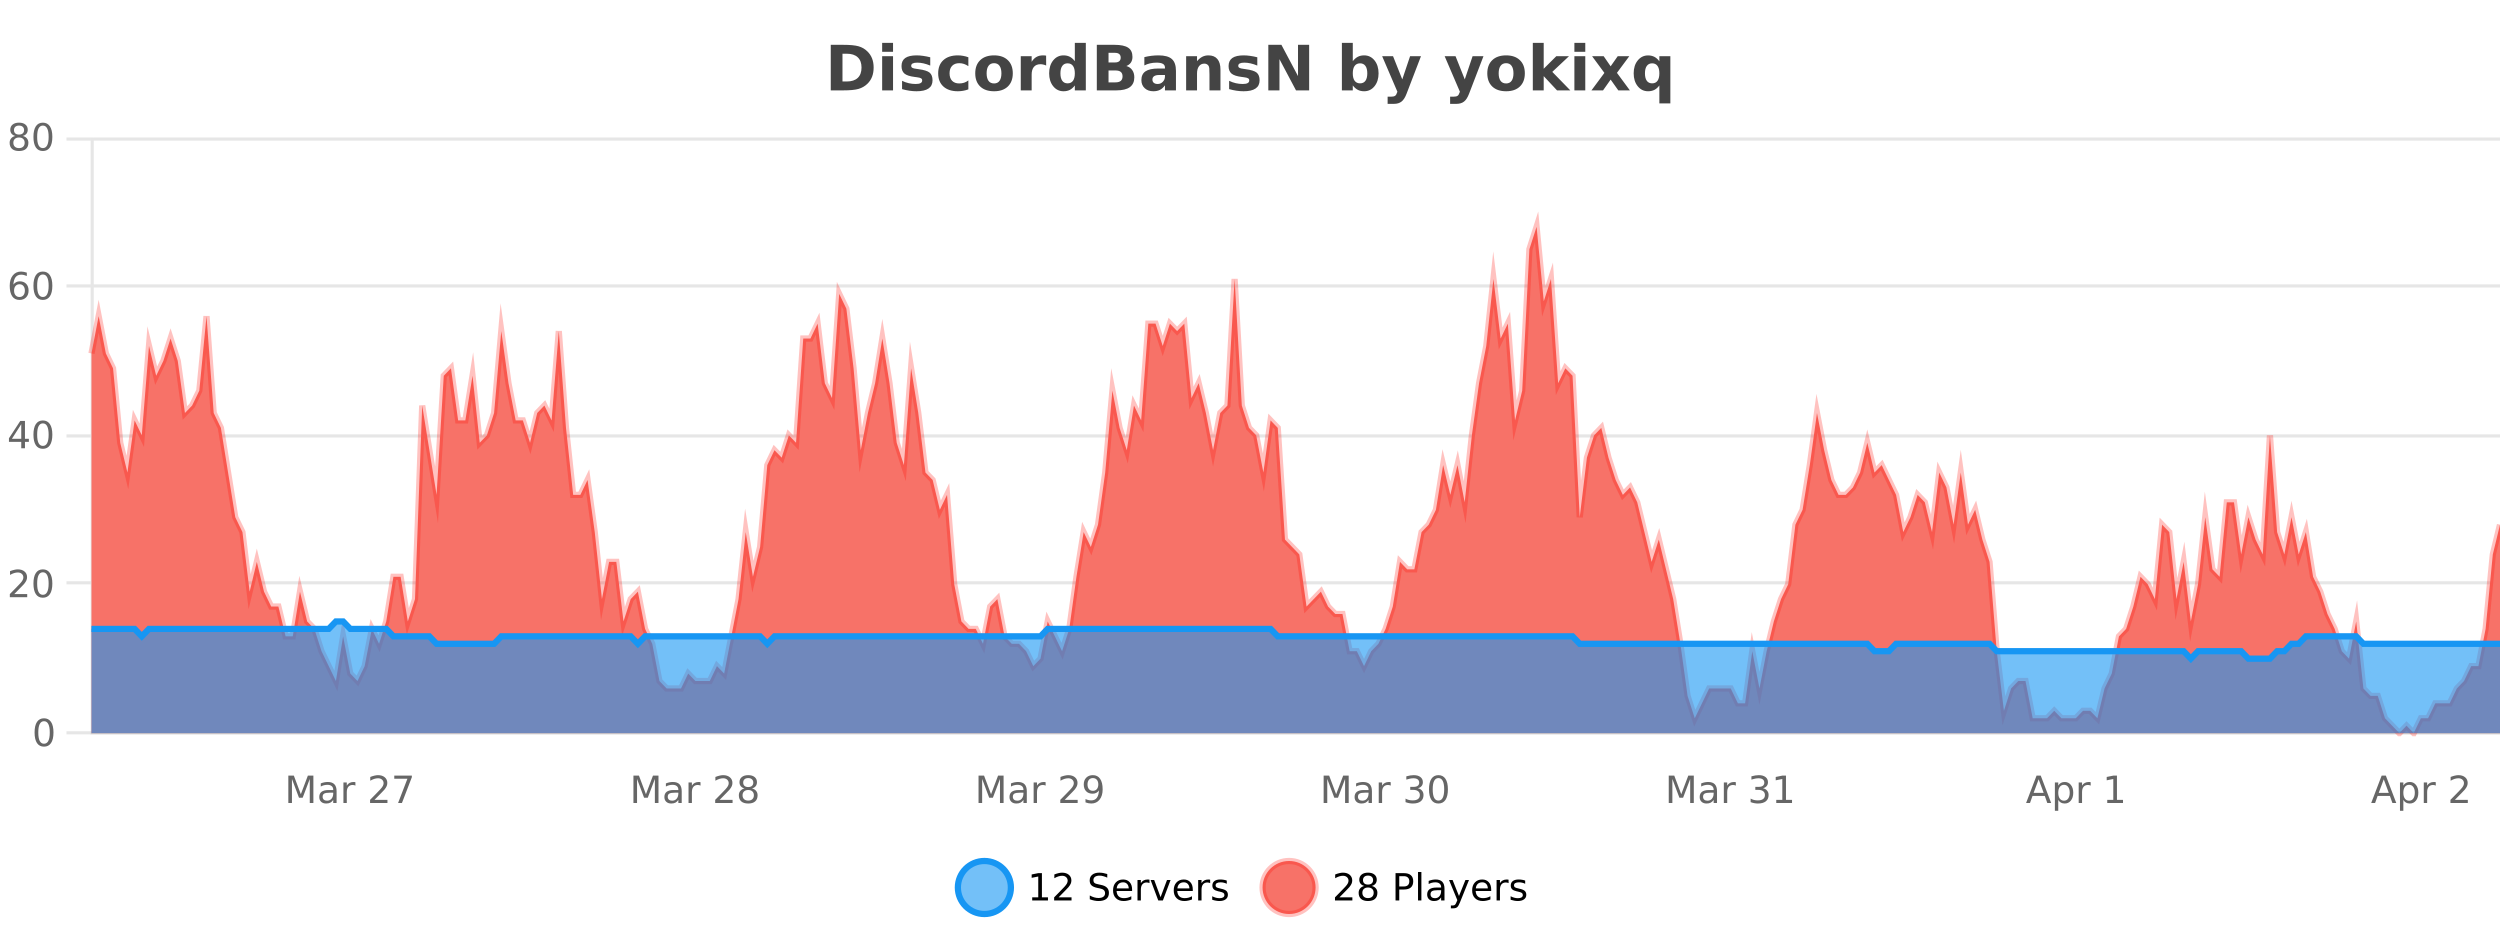 <?xml version="1.0" encoding="UTF-8"?>
<svg xmlns="http://www.w3.org/2000/svg" xmlns:xlink="http://www.w3.org/1999/xlink" width="800pt" height="300pt" viewBox="0 0 800 300" version="1.1">
<defs>
<clipPath id="clip1">
  <path d="M 278 263 L 352 263 L 352 300 L 278 300 Z M 278 263 "/>
</clipPath>
<clipPath id="clip2">
  <path d="M 375 263 L 450 263 L 450 300 L 375 300 Z M 375 263 "/>
</clipPath>
<clipPath id="clip3">
  <path d="M 29.27 72 L 800 72 L 800 234.602 L 29.27 234.602 Z M 29.27 72 "/>
</clipPath>
<clipPath id="clip4">
  <path d="M 28.27 44 L 800 44 L 800 235.602 L 28.27 235.602 Z M 28.27 44 "/>
</clipPath>
<clipPath id="clip5">
  <path d="M 29.27 198 L 800 198 L 800 234.602 L 29.27 234.602 Z M 29.27 198 "/>
</clipPath>
<clipPath id="clip6">
  <path d="M 28.27 170 L 800 170 L 800 235.602 L 28.27 235.602 Z M 28.27 170 "/>
</clipPath>
</defs>
<g id="surface2976996">
<rect x="0" y="0" width="800" height="300" style="fill:rgb(100%,100%,100%);fill-opacity:1;stroke:none;"/>
<path style="fill:none;stroke-width:1;stroke-linecap:butt;stroke-linejoin:miter;stroke:rgb(0%,0%,0%);stroke-opacity:0.098;stroke-miterlimit:10;" d="M 30 234.5 L 800 234.5 "/>
<path style="fill:none;stroke-width:1;stroke-linecap:butt;stroke-linejoin:miter;stroke:rgb(0%,0%,0%);stroke-opacity:0.098;stroke-miterlimit:10;" d="M 21.27 234.5 L 29 234.5 "/>
<path style="fill:none;stroke-width:1;stroke-linecap:butt;stroke-linejoin:miter;stroke:rgb(0%,0%,0%);stroke-opacity:0.098;stroke-miterlimit:10;" d="M 30 186.5 L 800 186.5 "/>
<path style="fill:none;stroke-width:1;stroke-linecap:butt;stroke-linejoin:miter;stroke:rgb(0%,0%,0%);stroke-opacity:0.098;stroke-miterlimit:10;" d="M 21.27 186.5 L 29 186.5 "/>
<path style="fill:none;stroke-width:1;stroke-linecap:butt;stroke-linejoin:miter;stroke:rgb(0%,0%,0%);stroke-opacity:0.098;stroke-miterlimit:10;" d="M 30 139.5 L 800 139.5 "/>
<path style="fill:none;stroke-width:1;stroke-linecap:butt;stroke-linejoin:miter;stroke:rgb(0%,0%,0%);stroke-opacity:0.098;stroke-miterlimit:10;" d="M 21.27 139.5 L 29 139.5 "/>
<path style="fill:none;stroke-width:1;stroke-linecap:butt;stroke-linejoin:miter;stroke:rgb(0%,0%,0%);stroke-opacity:0.098;stroke-miterlimit:10;" d="M 30 91.5 L 800 91.5 "/>
<path style="fill:none;stroke-width:1;stroke-linecap:butt;stroke-linejoin:miter;stroke:rgb(0%,0%,0%);stroke-opacity:0.098;stroke-miterlimit:10;" d="M 21.27 91.5 L 29 91.5 "/>
<path style="fill:none;stroke-width:1;stroke-linecap:butt;stroke-linejoin:miter;stroke:rgb(0%,0%,0%);stroke-opacity:0.098;stroke-miterlimit:10;" d="M 30 44.5 L 800 44.5 "/>
<path style="fill:none;stroke-width:1;stroke-linecap:butt;stroke-linejoin:miter;stroke:rgb(0%,0%,0%);stroke-opacity:0.098;stroke-miterlimit:10;" d="M 21.27 44.5 L 29 44.5 "/>
<path style=" stroke:none;fill-rule:nonzero;fill:rgb(9.02%,58.824%,95.294%);fill-opacity:0.6;" d="M 323.488 284 C 323.488 288.688 319.688 292.484 315.004 292.484 C 310.316 292.484 306.52 288.688 306.52 284 C 306.52 279.312 310.316 275.516 315.004 275.516 C 319.688 275.516 323.488 279.312 323.488 284 Z M 323.488 284 "/>
<g clip-path="url(#clip1)" clip-rule="nonzero">
<path style="fill:none;stroke-width:2;stroke-linecap:butt;stroke-linejoin:miter;stroke:rgb(9.02%,58.824%,95.294%);stroke-opacity:1;stroke-miterlimit:10;" d="M 323.488 284 C 323.488 288.688 319.688 292.484 315.004 292.484 C 310.316 292.484 306.52 288.688 306.52 284 C 306.52 279.312 310.316 275.516 315.004 275.516 C 319.688 275.516 323.488 279.312 323.488 284 Z M 323.488 284 "/>
</g>
<path style=" stroke:none;fill-rule:nonzero;fill:rgb(0%,0%,0%);fill-opacity:1;" d="M 330.305 287.156 L 332.242 287.156 L 332.242 280.484 L 330.133 280.906 L 330.133 279.828 L 332.227 279.406 L 333.414 279.406 L 333.414 287.156 L 335.352 287.156 L 335.352 288.156 L 330.305 288.156 Z M 338.75 287.156 L 342.891 287.156 L 342.891 288.156 L 337.328 288.156 L 337.328 287.156 C 337.773 286.699 338.383 286.078 339.156 285.297 C 339.938 284.508 340.426 283.996 340.625 283.766 C 341.008 283.352 341.273 282.996 341.422 282.703 C 341.578 282.402 341.656 282.109 341.656 281.828 C 341.656 281.359 341.488 280.98 341.156 280.688 C 340.832 280.398 340.41 280.25 339.891 280.25 C 339.516 280.25 339.117 280.312 338.703 280.438 C 338.297 280.562 337.859 280.762 337.391 281.031 L 337.391 279.828 C 337.867 279.641 338.312 279.5 338.719 279.406 C 339.133 279.305 339.516 279.25 339.859 279.25 C 340.766 279.25 341.488 279.48 342.031 279.938 C 342.57 280.387 342.844 280.992 342.844 281.75 C 342.844 282.105 342.773 282.445 342.641 282.766 C 342.504 283.09 342.258 283.469 341.906 283.906 C 341.801 284.023 341.488 284.352 340.969 284.891 C 340.445 285.434 339.707 286.188 338.75 287.156 Z M 354.324 279.688 L 354.324 280.844 C 353.875 280.637 353.449 280.48 353.043 280.375 C 352.645 280.262 352.266 280.203 351.902 280.203 C 351.254 280.203 350.754 280.328 350.402 280.578 C 350.059 280.828 349.887 281.188 349.887 281.656 C 349.887 282.043 350 282.336 350.23 282.531 C 350.457 282.73 350.902 282.887 351.559 283 L 352.262 283.156 C 353.145 283.324 353.797 283.621 354.215 284.047 C 354.641 284.465 354.855 285.027 354.855 285.734 C 354.855 286.59 354.566 287.234 353.996 287.672 C 353.434 288.109 352.598 288.328 351.496 288.328 C 351.09 288.328 350.652 288.281 350.184 288.188 C 349.715 288.094 349.23 287.953 348.73 287.766 L 348.73 286.547 C 349.207 286.82 349.676 287.023 350.137 287.156 C 350.605 287.293 351.059 287.359 351.496 287.359 C 352.172 287.359 352.691 287.23 353.059 286.969 C 353.434 286.699 353.621 286.32 353.621 285.828 C 353.621 285.402 353.484 285.07 353.215 284.828 C 352.953 284.578 352.52 284.398 351.918 284.281 L 351.199 284.141 C 350.312 283.965 349.672 283.688 349.277 283.312 C 348.891 282.938 348.699 282.418 348.699 281.75 C 348.699 280.969 348.969 280.359 349.512 279.922 C 350.051 279.477 350.801 279.25 351.762 279.25 C 352.176 279.25 352.594 279.289 353.012 279.359 C 353.438 279.434 353.875 279.543 354.324 279.688 Z M 362.27 284.609 L 362.27 285.125 L 357.301 285.125 C 357.352 285.875 357.574 286.445 357.973 286.828 C 358.379 287.215 358.934 287.406 359.645 287.406 C 360.059 287.406 360.461 287.359 360.848 287.266 C 361.242 287.164 361.633 287.008 362.02 286.797 L 362.02 287.828 C 361.621 287.984 361.223 288.105 360.816 288.188 C 360.41 288.281 359.996 288.328 359.582 288.328 C 358.539 288.328 357.711 288.027 357.098 287.422 C 356.48 286.809 356.176 285.98 356.176 284.938 C 356.176 283.867 356.465 283.016 357.051 282.391 C 357.633 281.758 358.414 281.438 359.395 281.438 C 360.277 281.438 360.977 281.727 361.488 282.297 C 362.008 282.859 362.27 283.633 362.27 284.609 Z M 361.191 284.281 C 361.18 283.699 361.012 283.23 360.691 282.875 C 360.367 282.523 359.941 282.344 359.41 282.344 C 358.805 282.344 358.32 282.516 357.957 282.859 C 357.602 283.203 357.398 283.684 357.348 284.297 Z M 367.84 282.594 C 367.715 282.531 367.578 282.484 367.434 282.453 C 367.297 282.414 367.141 282.391 366.965 282.391 C 366.359 282.391 365.891 282.59 365.559 282.984 C 365.234 283.383 365.074 283.953 365.074 284.703 L 365.074 288.156 L 363.996 288.156 L 363.996 281.594 L 365.074 281.594 L 365.074 282.609 C 365.301 282.215 365.598 281.922 365.965 281.734 C 366.328 281.539 366.77 281.438 367.293 281.438 C 367.363 281.438 367.441 281.445 367.527 281.453 C 367.621 281.465 367.719 281.48 367.824 281.5 Z M 368.195 281.594 L 369.336 281.594 L 371.383 287.094 L 373.445 281.594 L 374.586 281.594 L 372.117 288.156 L 370.648 288.156 Z M 381.688 284.609 L 381.688 285.125 L 376.719 285.125 C 376.77 285.875 376.992 286.445 377.391 286.828 C 377.797 287.215 378.352 287.406 379.062 287.406 C 379.477 287.406 379.879 287.359 380.266 287.266 C 380.66 287.164 381.051 287.008 381.438 286.797 L 381.438 287.828 C 381.039 287.984 380.641 288.105 380.234 288.188 C 379.828 288.281 379.414 288.328 379 288.328 C 377.957 288.328 377.129 288.027 376.516 287.422 C 375.898 286.809 375.594 285.98 375.594 284.938 C 375.594 283.867 375.883 283.016 376.469 282.391 C 377.051 281.758 377.832 281.438 378.812 281.438 C 379.695 281.438 380.395 281.727 380.906 282.297 C 381.426 282.859 381.688 283.633 381.688 284.609 Z M 380.609 284.281 C 380.598 283.699 380.43 283.23 380.109 282.875 C 379.785 282.523 379.359 282.344 378.828 282.344 C 378.223 282.344 377.738 282.516 377.375 282.859 C 377.02 283.203 376.816 283.684 376.766 284.297 Z M 387.258 282.594 C 387.133 282.531 386.996 282.484 386.852 282.453 C 386.715 282.414 386.559 282.391 386.383 282.391 C 385.777 282.391 385.309 282.59 384.977 282.984 C 384.652 283.383 384.492 283.953 384.492 284.703 L 384.492 288.156 L 383.414 288.156 L 383.414 281.594 L 384.492 281.594 L 384.492 282.609 C 384.719 282.215 385.016 281.922 385.383 281.734 C 385.746 281.539 386.188 281.438 386.711 281.438 C 386.781 281.438 386.859 281.445 386.945 281.453 C 387.039 281.465 387.137 281.48 387.242 281.5 Z M 392.566 281.781 L 392.566 282.812 C 392.262 282.656 391.945 282.543 391.613 282.469 C 391.289 282.387 390.949 282.344 390.598 282.344 C 390.066 282.344 389.664 282.43 389.395 282.594 C 389.121 282.75 388.988 282.996 388.988 283.328 C 388.988 283.578 389.082 283.777 389.27 283.922 C 389.465 284.059 389.855 284.188 390.441 284.312 L 390.801 284.406 C 391.57 284.562 392.117 284.793 392.441 285.094 C 392.762 285.398 392.926 285.812 392.926 286.344 C 392.926 286.961 392.68 287.445 392.191 287.797 C 391.711 288.152 391.051 288.328 390.207 288.328 C 389.852 288.328 389.48 288.289 389.098 288.219 C 388.723 288.156 388.324 288.059 387.91 287.922 L 387.91 286.797 C 388.305 287.008 388.695 287.164 389.082 287.266 C 389.465 287.371 389.852 287.422 390.238 287.422 C 390.738 287.422 391.121 287.34 391.395 287.172 C 391.676 286.996 391.816 286.746 391.816 286.422 C 391.816 286.133 391.715 285.906 391.52 285.75 C 391.32 285.594 390.887 285.445 390.223 285.297 L 389.848 285.219 C 389.18 285.074 388.695 284.855 388.395 284.562 C 388.102 284.273 387.957 283.875 387.957 283.375 C 387.957 282.75 388.176 282.273 388.613 281.938 C 389.051 281.605 389.668 281.438 390.473 281.438 C 390.867 281.438 391.242 281.469 391.598 281.531 C 391.949 281.586 392.273 281.668 392.566 281.781 Z M 325.004 277.016 "/>
<path style=" stroke:none;fill-rule:nonzero;fill:rgb(96.863%,44.706%,40.784%);fill-opacity:1;" d="M 420.988 284 C 420.988 288.688 417.191 292.484 412.504 292.484 C 407.82 292.484 404.02 288.688 404.02 284 C 404.02 279.312 407.82 275.516 412.504 275.516 C 417.191 275.516 420.988 279.312 420.988 284 Z M 420.988 284 "/>
<g clip-path="url(#clip2)" clip-rule="nonzero">
<path style="fill:none;stroke-width:2;stroke-linecap:butt;stroke-linejoin:miter;stroke:rgb(100%,4.706%,0%);stroke-opacity:0.247;stroke-miterlimit:10;" d="M 420.988 284 C 420.988 288.688 417.191 292.484 412.504 292.484 C 407.82 292.484 404.02 288.688 404.02 284 C 404.02 279.312 407.82 275.516 412.504 275.516 C 417.191 275.516 420.988 279.312 420.988 284 Z M 420.988 284 "/>
</g>
<path style=" stroke:none;fill-rule:nonzero;fill:rgb(0%,0%,0%);fill-opacity:1;" d="M 428.617 287.156 L 432.758 287.156 L 432.758 288.156 L 427.195 288.156 L 427.195 287.156 C 427.641 286.699 428.25 286.078 429.023 285.297 C 429.805 284.508 430.293 283.996 430.492 283.766 C 430.875 283.352 431.141 282.996 431.289 282.703 C 431.445 282.402 431.523 282.109 431.523 281.828 C 431.523 281.359 431.355 280.98 431.023 280.688 C 430.699 280.398 430.277 280.25 429.758 280.25 C 429.383 280.25 428.984 280.312 428.57 280.438 C 428.164 280.562 427.727 280.762 427.258 281.031 L 427.258 279.828 C 427.734 279.641 428.18 279.5 428.586 279.406 C 429 279.305 429.383 279.25 429.727 279.25 C 430.633 279.25 431.355 279.48 431.898 279.938 C 432.438 280.387 432.711 280.992 432.711 281.75 C 432.711 282.105 432.641 282.445 432.508 282.766 C 432.371 283.09 432.125 283.469 431.773 283.906 C 431.668 284.023 431.355 284.352 430.836 284.891 C 430.312 285.434 429.574 286.188 428.617 287.156 Z M 437.766 284 C 437.203 284 436.758 284.152 436.438 284.453 C 436.113 284.758 435.953 285.168 435.953 285.688 C 435.953 286.219 436.113 286.637 436.438 286.938 C 436.758 287.242 437.203 287.391 437.766 287.391 C 438.328 287.391 438.77 287.242 439.094 286.938 C 439.414 286.637 439.578 286.219 439.578 285.688 C 439.578 285.168 439.414 284.758 439.094 284.453 C 438.781 284.152 438.336 284 437.766 284 Z M 436.578 283.5 C 436.078 283.375 435.68 283.141 435.391 282.797 C 435.109 282.445 434.969 282.016 434.969 281.516 C 434.969 280.82 435.219 280.266 435.719 279.859 C 436.219 279.453 436.898 279.25 437.766 279.25 C 438.641 279.25 439.32 279.453 439.812 279.859 C 440.312 280.266 440.562 280.82 440.562 281.516 C 440.562 282.016 440.422 282.445 440.141 282.797 C 439.859 283.141 439.461 283.375 438.953 283.5 C 439.523 283.637 439.969 283.898 440.281 284.281 C 440.602 284.668 440.766 285.137 440.766 285.688 C 440.766 286.543 440.504 287.199 439.984 287.656 C 439.473 288.105 438.734 288.328 437.766 288.328 C 436.805 288.328 436.066 288.105 435.547 287.656 C 435.023 287.199 434.766 286.543 434.766 285.688 C 434.766 285.137 434.926 284.668 435.25 284.281 C 435.57 283.898 436.016 283.637 436.578 283.5 Z M 436.156 281.625 C 436.156 282.086 436.297 282.438 436.578 282.688 C 436.859 282.938 437.254 283.062 437.766 283.062 C 438.273 283.062 438.672 282.938 438.953 282.688 C 439.242 282.438 439.391 282.086 439.391 281.625 C 439.391 281.18 439.242 280.828 438.953 280.578 C 438.672 280.32 438.273 280.188 437.766 280.188 C 437.254 280.188 436.859 280.32 436.578 280.578 C 436.297 280.828 436.156 281.18 436.156 281.625 Z M 447.762 280.375 L 447.762 283.672 L 449.246 283.672 C 449.797 283.672 450.223 283.531 450.527 283.25 C 450.828 282.961 450.98 282.547 450.98 282.016 C 450.98 281.496 450.828 281.094 450.527 280.812 C 450.223 280.523 449.797 280.375 449.246 280.375 Z M 446.574 279.406 L 449.246 279.406 C 450.234 279.406 450.98 279.633 451.48 280.078 C 451.98 280.516 452.23 281.164 452.23 282.016 C 452.23 282.883 451.98 283.539 451.48 283.984 C 450.98 284.422 450.234 284.641 449.246 284.641 L 447.762 284.641 L 447.762 288.156 L 446.574 288.156 Z M 453.766 279.031 L 454.844 279.031 L 454.844 288.156 L 453.766 288.156 Z M 460.082 284.859 C 459.215 284.859 458.613 284.961 458.27 285.156 C 457.934 285.355 457.77 285.695 457.77 286.172 C 457.77 286.559 457.895 286.867 458.145 287.094 C 458.402 287.312 458.746 287.422 459.176 287.422 C 459.777 287.422 460.258 287.215 460.613 286.797 C 460.977 286.371 461.16 285.805 461.16 285.094 L 461.16 284.859 Z M 462.238 284.406 L 462.238 288.156 L 461.16 288.156 L 461.16 287.156 C 460.91 287.555 460.602 287.852 460.238 288.047 C 459.871 288.234 459.426 288.328 458.895 288.328 C 458.215 288.328 457.68 288.141 457.285 287.766 C 456.887 287.383 456.691 286.875 456.691 286.25 C 456.691 285.512 456.934 284.953 457.426 284.578 C 457.926 284.203 458.664 284.016 459.645 284.016 L 461.16 284.016 L 461.16 283.906 C 461.16 283.406 460.992 283.023 460.66 282.75 C 460.336 282.48 459.883 282.344 459.301 282.344 C 458.926 282.344 458.555 282.391 458.191 282.484 C 457.836 282.578 457.496 282.715 457.176 282.891 L 457.176 281.891 C 457.57 281.734 457.949 281.621 458.316 281.547 C 458.691 281.477 459.055 281.438 459.41 281.438 C 460.355 281.438 461.066 281.684 461.535 282.172 C 462.004 282.664 462.238 283.406 462.238 284.406 Z M 467.188 288.766 C 466.883 289.547 466.586 290.055 466.297 290.297 C 466.004 290.535 465.617 290.656 465.141 290.656 L 464.281 290.656 L 464.281 289.75 L 464.906 289.75 C 465.207 289.75 465.438 289.676 465.594 289.531 C 465.758 289.395 465.941 289.066 466.141 288.547 L 466.344 288.047 L 463.688 281.594 L 464.828 281.594 L 466.875 286.719 L 468.938 281.594 L 470.078 281.594 Z M 477.18 284.609 L 477.18 285.125 L 472.211 285.125 C 472.262 285.875 472.484 286.445 472.883 286.828 C 473.289 287.215 473.844 287.406 474.555 287.406 C 474.969 287.406 475.371 287.359 475.758 287.266 C 476.152 287.164 476.543 287.008 476.93 286.797 L 476.93 287.828 C 476.531 287.984 476.133 288.105 475.727 288.188 C 475.32 288.281 474.906 288.328 474.492 288.328 C 473.449 288.328 472.621 288.027 472.008 287.422 C 471.391 286.809 471.086 285.98 471.086 284.938 C 471.086 283.867 471.375 283.016 471.961 282.391 C 472.543 281.758 473.324 281.438 474.305 281.438 C 475.188 281.438 475.887 281.727 476.398 282.297 C 476.918 282.859 477.18 283.633 477.18 284.609 Z M 476.102 284.281 C 476.09 283.699 475.922 283.23 475.602 282.875 C 475.277 282.523 474.852 282.344 474.32 282.344 C 473.715 282.344 473.23 282.516 472.867 282.859 C 472.512 283.203 472.309 283.684 472.258 284.297 Z M 482.75 282.594 C 482.625 282.531 482.488 282.484 482.344 282.453 C 482.207 282.414 482.051 282.391 481.875 282.391 C 481.27 282.391 480.801 282.59 480.469 282.984 C 480.145 283.383 479.984 283.953 479.984 284.703 L 479.984 288.156 L 478.906 288.156 L 478.906 281.594 L 479.984 281.594 L 479.984 282.609 C 480.211 282.215 480.508 281.922 480.875 281.734 C 481.238 281.539 481.68 281.438 482.203 281.438 C 482.273 281.438 482.352 281.445 482.438 281.453 C 482.531 281.465 482.629 281.48 482.734 281.5 Z M 488.055 281.781 L 488.055 282.812 C 487.75 282.656 487.434 282.543 487.102 282.469 C 486.777 282.387 486.438 282.344 486.086 282.344 C 485.555 282.344 485.152 282.43 484.883 282.594 C 484.609 282.75 484.477 282.996 484.477 283.328 C 484.477 283.578 484.57 283.777 484.758 283.922 C 484.953 284.059 485.344 284.188 485.93 284.312 L 486.289 284.406 C 487.059 284.562 487.605 284.793 487.93 285.094 C 488.25 285.398 488.414 285.812 488.414 286.344 C 488.414 286.961 488.168 287.445 487.68 287.797 C 487.199 288.152 486.539 288.328 485.695 288.328 C 485.34 288.328 484.969 288.289 484.586 288.219 C 484.211 288.156 483.812 288.059 483.398 287.922 L 483.398 286.797 C 483.793 287.008 484.184 287.164 484.57 287.266 C 484.953 287.371 485.34 287.422 485.727 287.422 C 486.227 287.422 486.609 287.34 486.883 287.172 C 487.164 286.996 487.305 286.746 487.305 286.422 C 487.305 286.133 487.203 285.906 487.008 285.75 C 486.809 285.594 486.375 285.445 485.711 285.297 L 485.336 285.219 C 484.668 285.074 484.184 284.855 483.883 284.562 C 483.59 284.273 483.445 283.875 483.445 283.375 C 483.445 282.75 483.664 282.273 484.102 281.938 C 484.539 281.605 485.156 281.438 485.961 281.438 C 486.355 281.438 486.73 281.469 487.086 281.531 C 487.438 281.586 487.762 281.668 488.055 281.781 Z M 422.504 277.016 "/>
<path style=" stroke:none;fill-rule:nonzero;fill:rgb(26.667%,26.667%,26.667%);fill-opacity:1;" d="M 269.594 17.188 L 269.594 26.078 L 270.938 26.078 C 272.477 26.078 273.656 25.699 274.469 24.938 C 275.281 24.18 275.688 23.07 275.688 21.609 C 275.688 20.172 275.281 19.078 274.469 18.328 C 273.664 17.57 272.488 17.188 270.938 17.188 Z M 265.844 14.344 L 269.797 14.344 C 272.016 14.344 273.664 14.5 274.75 14.812 C 275.832 15.125 276.758 15.664 277.531 16.422 C 278.219 17.078 278.727 17.84 279.062 18.703 C 279.395 19.559 279.562 20.527 279.562 21.609 C 279.562 22.715 279.395 23.699 279.062 24.562 C 278.727 25.43 278.219 26.188 277.531 26.844 C 276.75 27.594 275.812 28.133 274.719 28.453 C 273.625 28.766 271.984 28.922 269.797 28.922 L 265.844 28.922 Z M 282.289 17.984 L 285.773 17.984 L 285.773 28.922 L 282.289 28.922 Z M 282.289 13.719 L 285.773 13.719 L 285.773 16.578 L 282.289 16.578 Z M 297.676 18.328 L 297.676 20.984 C 296.934 20.672 296.215 20.438 295.52 20.281 C 294.82 20.125 294.16 20.047 293.535 20.047 C 292.879 20.047 292.387 20.133 292.066 20.297 C 291.742 20.465 291.582 20.719 291.582 21.062 C 291.582 21.344 291.699 21.559 291.941 21.703 C 292.191 21.852 292.629 21.961 293.254 22.031 L 293.879 22.125 C 295.668 22.355 296.871 22.73 297.488 23.25 C 298.102 23.773 298.41 24.59 298.41 25.703 C 298.41 26.871 297.977 27.746 297.113 28.328 C 296.258 28.914 294.98 29.203 293.285 29.203 C 292.555 29.203 291.805 29.145 291.035 29.031 C 290.262 28.918 289.473 28.746 288.66 28.516 L 288.66 25.859 C 289.355 26.203 290.07 26.461 290.801 26.625 C 291.527 26.793 292.273 26.875 293.035 26.875 C 293.723 26.875 294.238 26.781 294.582 26.594 C 294.926 26.406 295.098 26.125 295.098 25.75 C 295.098 25.438 294.977 25.211 294.738 25.062 C 294.496 24.906 294.023 24.789 293.316 24.703 L 292.707 24.625 C 291.145 24.43 290.051 24.07 289.426 23.547 C 288.801 23.016 288.488 22.215 288.488 21.141 C 288.488 19.984 288.883 19.125 289.676 18.562 C 290.477 18 291.695 17.719 293.332 17.719 C 293.977 17.719 294.652 17.773 295.363 17.875 C 296.07 17.969 296.84 18.121 297.676 18.328 Z M 309.875 18.328 L 309.875 21.172 C 309.406 20.852 308.93 20.609 308.453 20.453 C 307.973 20.297 307.473 20.219 306.953 20.219 C 305.984 20.219 305.223 20.508 304.672 21.078 C 304.129 21.641 303.859 22.438 303.859 23.469 C 303.859 24.492 304.129 25.289 304.672 25.859 C 305.223 26.422 305.984 26.703 306.953 26.703 C 307.504 26.703 308.023 26.625 308.516 26.469 C 309.004 26.305 309.457 26.059 309.875 25.734 L 309.875 28.594 C 309.332 28.805 308.781 28.953 308.219 29.047 C 307.656 29.148 307.086 29.203 306.516 29.203 C 304.547 29.203 303.004 28.699 301.891 27.688 C 300.773 26.68 300.219 25.273 300.219 23.469 C 300.219 21.656 300.773 20.246 301.891 19.234 C 303.004 18.227 304.547 17.719 306.516 17.719 C 307.086 17.719 307.648 17.773 308.203 17.875 C 308.766 17.969 309.32 18.121 309.875 18.328 Z M 318.109 20.219 C 317.328 20.219 316.734 20.5 316.328 21.062 C 315.922 21.617 315.719 22.418 315.719 23.469 C 315.719 24.512 315.922 25.312 316.328 25.875 C 316.734 26.43 317.328 26.703 318.109 26.703 C 318.867 26.703 319.445 26.43 319.844 25.875 C 320.25 25.312 320.453 24.512 320.453 23.469 C 320.453 22.418 320.25 21.617 319.844 21.062 C 319.445 20.5 318.867 20.219 318.109 20.219 Z M 318.109 17.719 C 319.984 17.719 321.445 18.23 322.5 19.25 C 323.562 20.262 324.094 21.668 324.094 23.469 C 324.094 25.262 323.562 26.668 322.5 27.688 C 321.445 28.699 319.984 29.203 318.109 29.203 C 316.211 29.203 314.734 28.699 313.672 27.688 C 312.609 26.668 312.078 25.262 312.078 23.469 C 312.078 21.668 312.609 20.262 313.672 19.25 C 314.734 18.23 316.211 17.719 318.109 17.719 Z M 334.77 20.969 C 334.457 20.824 334.148 20.719 333.848 20.656 C 333.543 20.586 333.242 20.547 332.941 20.547 C 332.035 20.547 331.336 20.836 330.848 21.406 C 330.367 21.98 330.129 22.805 330.129 23.875 L 330.129 28.922 L 326.645 28.922 L 326.645 17.984 L 330.129 17.984 L 330.129 19.781 C 330.574 19.062 331.09 18.543 331.676 18.219 C 332.258 17.887 332.957 17.719 333.77 17.719 C 333.895 17.719 334.023 17.727 334.16 17.734 C 334.293 17.746 334.492 17.766 334.754 17.797 Z M 343.945 19.578 L 343.945 13.719 L 347.461 13.719 L 347.461 28.922 L 343.945 28.922 L 343.945 27.344 C 343.465 27.992 342.934 28.465 342.352 28.766 C 341.766 29.055 341.094 29.203 340.336 29.203 C 338.992 29.203 337.887 28.668 337.023 27.594 C 336.156 26.523 335.727 25.148 335.727 23.469 C 335.727 21.781 336.156 20.402 337.023 19.328 C 337.887 18.258 338.992 17.719 340.336 17.719 C 341.094 17.719 341.766 17.871 342.352 18.172 C 342.934 18.477 343.465 18.945 343.945 19.578 Z M 341.633 26.672 C 342.383 26.672 342.953 26.402 343.352 25.859 C 343.746 25.309 343.945 24.512 343.945 23.469 C 343.945 22.43 343.746 21.637 343.352 21.094 C 342.953 20.543 342.383 20.266 341.633 20.266 C 340.891 20.266 340.324 20.543 339.93 21.094 C 339.531 21.637 339.336 22.43 339.336 23.469 C 339.336 24.512 339.531 25.309 339.93 25.859 C 340.324 26.402 340.891 26.672 341.633 26.672 Z M 356.809 19.984 C 357.402 19.984 357.848 19.855 358.152 19.594 C 358.465 19.336 358.621 18.949 358.621 18.438 C 358.621 17.938 358.465 17.559 358.152 17.297 C 357.848 17.039 357.402 16.906 356.809 16.906 L 354.73 16.906 L 354.73 19.984 Z M 356.934 26.359 C 357.691 26.359 358.262 26.203 358.637 25.891 C 359.02 25.57 359.215 25.086 359.215 24.438 C 359.215 23.805 359.027 23.328 358.652 23.016 C 358.277 22.703 357.703 22.547 356.934 22.547 L 354.73 22.547 L 354.73 26.359 Z M 360.434 21.125 C 361.246 21.355 361.871 21.789 362.309 22.422 C 362.754 23.047 362.98 23.82 362.98 24.734 C 362.98 26.141 362.5 27.195 361.543 27.891 C 360.594 28.578 359.152 28.922 357.215 28.922 L 350.98 28.922 L 350.98 14.344 L 356.621 14.344 C 358.641 14.344 360.105 14.652 361.012 15.266 C 361.926 15.871 362.387 16.852 362.387 18.203 C 362.387 18.914 362.219 19.516 361.887 20.016 C 361.551 20.508 361.066 20.875 360.434 21.125 Z M 370.961 24 C 370.23 24 369.684 24.125 369.32 24.375 C 368.953 24.617 368.773 24.98 368.773 25.469 C 368.773 25.906 368.918 26.25 369.211 26.5 C 369.512 26.75 369.922 26.875 370.445 26.875 C 371.102 26.875 371.652 26.641 372.102 26.172 C 372.559 25.703 372.789 25.117 372.789 24.406 L 372.789 24 Z M 376.305 22.688 L 376.305 28.922 L 372.789 28.922 L 372.789 27.297 C 372.32 27.965 371.789 28.449 371.195 28.75 C 370.609 29.051 369.898 29.203 369.055 29.203 C 367.93 29.203 367.012 28.875 366.305 28.219 C 365.594 27.555 365.242 26.695 365.242 25.641 C 365.242 24.359 365.68 23.422 366.555 22.828 C 367.438 22.227 368.828 21.922 370.727 21.922 L 372.789 21.922 L 372.789 21.641 C 372.789 21.09 372.57 20.688 372.133 20.438 C 371.695 20.18 371.012 20.047 370.086 20.047 C 369.336 20.047 368.637 20.125 367.992 20.281 C 367.344 20.43 366.746 20.648 366.195 20.938 L 366.195 18.281 C 366.945 18.094 367.695 17.953 368.445 17.859 C 369.203 17.766 369.965 17.719 370.727 17.719 C 372.695 17.719 374.117 18.109 374.992 18.891 C 375.867 19.664 376.305 20.93 376.305 22.688 Z M 390.547 22.266 L 390.547 28.922 L 387.031 28.922 L 387.031 23.828 C 387.031 22.883 387.008 22.23 386.969 21.875 C 386.926 21.512 386.852 21.246 386.75 21.078 C 386.613 20.852 386.426 20.672 386.188 20.547 C 385.957 20.422 385.691 20.359 385.391 20.359 C 384.66 20.359 384.086 20.641 383.672 21.203 C 383.254 21.766 383.047 22.547 383.047 23.547 L 383.047 28.922 L 379.562 28.922 L 379.562 17.984 L 383.047 17.984 L 383.047 19.578 C 383.578 18.945 384.141 18.477 384.734 18.172 C 385.328 17.871 385.977 17.719 386.688 17.719 C 387.957 17.719 388.914 18.109 389.562 18.891 C 390.219 19.664 390.547 20.789 390.547 22.266 Z M 402.336 18.328 L 402.336 20.984 C 401.594 20.672 400.875 20.438 400.18 20.281 C 399.48 20.125 398.82 20.047 398.195 20.047 C 397.539 20.047 397.047 20.133 396.727 20.297 C 396.402 20.465 396.242 20.719 396.242 21.062 C 396.242 21.344 396.359 21.559 396.602 21.703 C 396.852 21.852 397.289 21.961 397.914 22.031 L 398.539 22.125 C 400.328 22.355 401.531 22.73 402.148 23.25 C 402.762 23.773 403.07 24.59 403.07 25.703 C 403.07 26.871 402.637 27.746 401.773 28.328 C 400.918 28.914 399.641 29.203 397.945 29.203 C 397.215 29.203 396.465 29.145 395.695 29.031 C 394.922 28.918 394.133 28.746 393.32 28.516 L 393.32 25.859 C 394.016 26.203 394.73 26.461 395.461 26.625 C 396.188 26.793 396.934 26.875 397.695 26.875 C 398.383 26.875 398.898 26.781 399.242 26.594 C 399.586 26.406 399.758 26.125 399.758 25.75 C 399.758 25.438 399.637 25.211 399.398 25.062 C 399.156 24.906 398.684 24.789 397.977 24.703 L 397.367 24.625 C 395.805 24.43 394.711 24.07 394.086 23.547 C 393.461 23.016 393.148 22.215 393.148 21.141 C 393.148 19.984 393.543 19.125 394.336 18.562 C 395.137 18 396.355 17.719 397.992 17.719 C 398.637 17.719 399.312 17.773 400.023 17.875 C 400.73 17.969 401.5 18.121 402.336 18.328 Z M 405.863 14.344 L 410.051 14.344 L 415.363 24.344 L 415.363 14.344 L 418.926 14.344 L 418.926 28.922 L 414.723 28.922 L 409.426 18.922 L 409.426 28.922 L 405.863 28.922 Z M 435.219 26.672 C 435.969 26.672 436.539 26.402 436.938 25.859 C 437.332 25.309 437.531 24.512 437.531 23.469 C 437.531 22.43 437.332 21.637 436.938 21.094 C 436.539 20.543 435.969 20.266 435.219 20.266 C 434.469 20.266 433.891 20.543 433.484 21.094 C 433.086 21.637 432.891 22.43 432.891 23.469 C 432.891 24.5 433.086 25.293 433.484 25.844 C 433.891 26.398 434.469 26.672 435.219 26.672 Z M 432.891 19.578 C 433.379 18.945 433.914 18.477 434.5 18.172 C 435.082 17.871 435.754 17.719 436.516 17.719 C 437.867 17.719 438.977 18.258 439.844 19.328 C 440.707 20.402 441.141 21.781 441.141 23.469 C 441.141 25.148 440.707 26.523 439.844 27.594 C 438.977 28.668 437.867 29.203 436.516 29.203 C 435.754 29.203 435.082 29.051 434.5 28.75 C 433.914 28.449 433.379 27.98 432.891 27.344 L 432.891 28.922 L 429.406 28.922 L 429.406 13.719 L 432.891 13.719 Z M 442.289 17.984 L 445.773 17.984 L 448.727 25.406 L 451.227 17.984 L 454.711 17.984 L 450.117 29.953 C 449.656 31.172 449.117 32.02 448.492 32.5 C 447.875 32.988 447.07 33.234 446.07 33.234 L 444.039 33.234 L 444.039 30.938 L 445.133 30.938 C 445.727 30.938 446.156 30.844 446.43 30.656 C 446.699 30.469 446.906 30.129 447.055 29.641 L 447.164 29.344 Z M 462.289 17.984 L 465.773 17.984 L 468.727 25.406 L 471.227 17.984 L 474.711 17.984 L 470.117 29.953 C 469.656 31.172 469.117 32.02 468.492 32.5 C 467.875 32.988 467.07 33.234 466.07 33.234 L 464.039 33.234 L 464.039 30.938 L 465.133 30.938 C 465.727 30.938 466.156 30.844 466.43 30.656 C 466.699 30.469 466.906 30.129 467.055 29.641 L 467.164 29.344 Z M 481.965 20.219 C 481.184 20.219 480.59 20.5 480.184 21.062 C 479.777 21.617 479.574 22.418 479.574 23.469 C 479.574 24.512 479.777 25.312 480.184 25.875 C 480.59 26.43 481.184 26.703 481.965 26.703 C 482.723 26.703 483.301 26.43 483.699 25.875 C 484.105 25.312 484.309 24.512 484.309 23.469 C 484.309 22.418 484.105 21.617 483.699 21.062 C 483.301 20.5 482.723 20.219 481.965 20.219 Z M 481.965 17.719 C 483.84 17.719 485.301 18.23 486.355 19.25 C 487.418 20.262 487.949 21.668 487.949 23.469 C 487.949 25.262 487.418 26.668 486.355 27.688 C 485.301 28.699 483.84 29.203 481.965 29.203 C 480.066 29.203 478.59 28.699 477.527 27.688 C 476.465 26.668 475.934 25.262 475.934 23.469 C 475.934 21.668 476.465 20.262 477.527 19.25 C 478.59 18.23 480.066 17.719 481.965 17.719 Z M 490.5 13.719 L 493.984 13.719 L 493.984 22 L 498.016 17.984 L 502.078 17.984 L 496.734 23 L 502.5 28.922 L 498.25 28.922 L 493.984 24.359 L 493.984 28.922 L 490.5 28.922 Z M 503.805 17.984 L 507.289 17.984 L 507.289 28.922 L 503.805 28.922 Z M 503.805 13.719 L 507.289 13.719 L 507.289 16.578 L 503.805 16.578 Z M 513.406 23.328 L 509.469 17.984 L 513.172 17.984 L 515.406 21.219 L 517.672 17.984 L 521.375 17.984 L 517.422 23.312 L 521.562 28.922 L 517.859 28.922 L 515.406 25.469 L 512.969 28.922 L 509.266 28.922 Z M 528.684 20.266 C 527.941 20.266 527.375 20.543 526.98 21.094 C 526.582 21.637 526.387 22.43 526.387 23.469 C 526.387 24.512 526.582 25.309 526.98 25.859 C 527.375 26.402 527.941 26.672 528.684 26.672 C 529.434 26.672 530.004 26.402 530.402 25.859 C 530.797 25.309 530.996 24.512 530.996 23.469 C 530.996 22.43 530.797 21.637 530.402 21.094 C 530.004 20.543 529.434 20.266 528.684 20.266 Z M 530.996 27.344 C 530.516 27.992 529.984 28.465 529.402 28.766 C 528.816 29.055 528.145 29.203 527.387 29.203 C 526.043 29.203 524.938 28.668 524.074 27.594 C 523.207 26.523 522.777 25.148 522.777 23.469 C 522.777 21.781 523.207 20.406 524.074 19.344 C 524.938 18.273 526.043 17.734 527.387 17.734 C 528.145 17.734 528.816 17.887 529.402 18.188 C 529.984 18.492 530.516 18.965 530.996 19.609 L 530.996 17.984 L 534.512 17.984 L 534.512 33.078 L 530.996 33.078 Z M 264 10.359 "/>
<path style="fill:none;stroke-width:1;stroke-linecap:butt;stroke-linejoin:miter;stroke:rgb(0%,0%,0%);stroke-opacity:0.098;stroke-miterlimit:10;" d="M 29 234.5 L 801 234.5 "/>
<path style=" stroke:none;fill-rule:nonzero;fill:rgb(40%,40%,40%);fill-opacity:1;" d="M 92.266 248.203 L 94.031 248.203 L 96.266 254.156 L 98.516 248.203 L 100.281 248.203 L 100.281 256.953 L 99.125 256.953 L 99.125 249.266 L 96.859 255.266 L 95.672 255.266 L 93.422 249.266 L 93.422 256.953 L 92.266 256.953 Z M 105.555 253.656 C 104.688 253.656 104.086 253.758 103.742 253.953 C 103.406 254.152 103.242 254.492 103.242 254.969 C 103.242 255.355 103.367 255.664 103.617 255.891 C 103.875 256.109 104.219 256.219 104.648 256.219 C 105.25 256.219 105.73 256.012 106.086 255.594 C 106.449 255.168 106.633 254.602 106.633 253.891 L 106.633 253.656 Z M 107.711 253.203 L 107.711 256.953 L 106.633 256.953 L 106.633 255.953 C 106.383 256.352 106.074 256.648 105.711 256.844 C 105.344 257.031 104.898 257.125 104.367 257.125 C 103.688 257.125 103.152 256.938 102.758 256.562 C 102.359 256.18 102.164 255.672 102.164 255.047 C 102.164 254.309 102.406 253.75 102.898 253.375 C 103.398 253 104.137 252.812 105.117 252.812 L 106.633 252.812 L 106.633 252.703 C 106.633 252.203 106.465 251.82 106.133 251.547 C 105.809 251.277 105.355 251.141 104.773 251.141 C 104.398 251.141 104.027 251.188 103.664 251.281 C 103.309 251.375 102.969 251.512 102.648 251.688 L 102.648 250.688 C 103.043 250.531 103.422 250.418 103.789 250.344 C 104.164 250.273 104.527 250.234 104.883 250.234 C 105.828 250.234 106.539 250.48 107.008 250.969 C 107.477 251.461 107.711 252.203 107.711 253.203 Z M 113.738 251.391 C 113.613 251.328 113.477 251.281 113.332 251.25 C 113.195 251.211 113.039 251.188 112.863 251.188 C 112.258 251.188 111.789 251.387 111.457 251.781 C 111.133 252.18 110.973 252.75 110.973 253.5 L 110.973 256.953 L 109.895 256.953 L 109.895 250.391 L 110.973 250.391 L 110.973 251.406 C 111.199 251.012 111.496 250.719 111.863 250.531 C 112.227 250.336 112.668 250.234 113.191 250.234 C 113.262 250.234 113.34 250.242 113.426 250.25 C 113.52 250.262 113.617 250.277 113.723 250.297 Z M 119.844 255.953 L 123.984 255.953 L 123.984 256.953 L 118.422 256.953 L 118.422 255.953 C 118.867 255.496 119.477 254.875 120.25 254.094 C 121.031 253.305 121.52 252.793 121.719 252.562 C 122.102 252.148 122.367 251.793 122.516 251.5 C 122.672 251.199 122.75 250.906 122.75 250.625 C 122.75 250.156 122.582 249.777 122.25 249.484 C 121.926 249.195 121.504 249.047 120.984 249.047 C 120.609 249.047 120.211 249.109 119.797 249.234 C 119.391 249.359 118.953 249.559 118.484 249.828 L 118.484 248.625 C 118.961 248.438 119.406 248.297 119.812 248.203 C 120.227 248.102 120.609 248.047 120.953 248.047 C 121.859 248.047 122.582 248.277 123.125 248.734 C 123.664 249.184 123.938 249.789 123.938 250.547 C 123.938 250.902 123.867 251.242 123.734 251.562 C 123.598 251.887 123.352 252.266 123 252.703 C 122.895 252.82 122.582 253.148 122.062 253.688 C 121.539 254.23 120.801 254.984 119.844 255.953 Z M 126.168 248.203 L 131.793 248.203 L 131.793 248.703 L 128.621 256.953 L 127.387 256.953 L 130.371 249.203 L 126.168 249.203 Z M 91.094 245.816 "/>
<path style=" stroke:none;fill-rule:nonzero;fill:rgb(40%,40%,40%);fill-opacity:1;" d="M 202.699 248.203 L 204.465 248.203 L 206.699 254.156 L 208.949 248.203 L 210.715 248.203 L 210.715 256.953 L 209.559 256.953 L 209.559 249.266 L 207.293 255.266 L 206.105 255.266 L 203.855 249.266 L 203.855 256.953 L 202.699 256.953 Z M 215.992 253.656 C 215.125 253.656 214.523 253.758 214.18 253.953 C 213.844 254.152 213.68 254.492 213.68 254.969 C 213.68 255.355 213.805 255.664 214.055 255.891 C 214.312 256.109 214.656 256.219 215.086 256.219 C 215.688 256.219 216.168 256.012 216.523 255.594 C 216.887 255.168 217.07 254.602 217.07 253.891 L 217.07 253.656 Z M 218.148 253.203 L 218.148 256.953 L 217.07 256.953 L 217.07 255.953 C 216.82 256.352 216.512 256.648 216.148 256.844 C 215.781 257.031 215.336 257.125 214.805 257.125 C 214.125 257.125 213.59 256.938 213.195 256.562 C 212.797 256.18 212.602 255.672 212.602 255.047 C 212.602 254.309 212.844 253.75 213.336 253.375 C 213.836 253 214.574 252.812 215.555 252.812 L 217.07 252.812 L 217.07 252.703 C 217.07 252.203 216.902 251.82 216.57 251.547 C 216.246 251.277 215.793 251.141 215.211 251.141 C 214.836 251.141 214.465 251.188 214.102 251.281 C 213.746 251.375 213.406 251.512 213.086 251.688 L 213.086 250.688 C 213.48 250.531 213.859 250.418 214.227 250.344 C 214.602 250.273 214.965 250.234 215.32 250.234 C 216.266 250.234 216.977 250.48 217.445 250.969 C 217.914 251.461 218.148 252.203 218.148 253.203 Z M 224.172 251.391 C 224.047 251.328 223.91 251.281 223.766 251.25 C 223.629 251.211 223.473 251.188 223.297 251.188 C 222.691 251.188 222.223 251.387 221.891 251.781 C 221.566 252.18 221.406 252.75 221.406 253.5 L 221.406 256.953 L 220.328 256.953 L 220.328 250.391 L 221.406 250.391 L 221.406 251.406 C 221.633 251.012 221.93 250.719 222.297 250.531 C 222.66 250.336 223.102 250.234 223.625 250.234 C 223.695 250.234 223.773 250.242 223.859 250.25 C 223.953 250.262 224.051 250.277 224.156 250.297 Z M 230.281 255.953 L 234.422 255.953 L 234.422 256.953 L 228.859 256.953 L 228.859 255.953 C 229.305 255.496 229.914 254.875 230.688 254.094 C 231.469 253.305 231.957 252.793 232.156 252.562 C 232.539 252.148 232.805 251.793 232.953 251.5 C 233.109 251.199 233.188 250.906 233.188 250.625 C 233.188 250.156 233.02 249.777 232.688 249.484 C 232.363 249.195 231.941 249.047 231.422 249.047 C 231.047 249.047 230.648 249.109 230.234 249.234 C 229.828 249.359 229.391 249.559 228.922 249.828 L 228.922 248.625 C 229.398 248.438 229.844 248.297 230.25 248.203 C 230.664 248.102 231.047 248.047 231.391 248.047 C 232.297 248.047 233.02 248.277 233.562 248.734 C 234.102 249.184 234.375 249.789 234.375 250.547 C 234.375 250.902 234.305 251.242 234.172 251.562 C 234.035 251.887 233.789 252.266 233.438 252.703 C 233.332 252.82 233.02 253.148 232.5 253.688 C 231.977 254.23 231.238 254.984 230.281 255.953 Z M 239.43 252.797 C 238.867 252.797 238.422 252.949 238.102 253.25 C 237.777 253.555 237.617 253.965 237.617 254.484 C 237.617 255.016 237.777 255.434 238.102 255.734 C 238.422 256.039 238.867 256.188 239.43 256.188 C 239.992 256.188 240.434 256.039 240.758 255.734 C 241.078 255.434 241.242 255.016 241.242 254.484 C 241.242 253.965 241.078 253.555 240.758 253.25 C 240.445 252.949 240 252.797 239.43 252.797 Z M 238.242 252.297 C 237.742 252.172 237.344 251.938 237.055 251.594 C 236.773 251.242 236.633 250.812 236.633 250.312 C 236.633 249.617 236.883 249.062 237.383 248.656 C 237.883 248.25 238.562 248.047 239.43 248.047 C 240.305 248.047 240.984 248.25 241.477 248.656 C 241.977 249.062 242.227 249.617 242.227 250.312 C 242.227 250.812 242.086 251.242 241.805 251.594 C 241.523 251.938 241.125 252.172 240.617 252.297 C 241.188 252.434 241.633 252.695 241.945 253.078 C 242.266 253.465 242.43 253.934 242.43 254.484 C 242.43 255.34 242.168 255.996 241.648 256.453 C 241.137 256.902 240.398 257.125 239.43 257.125 C 238.469 257.125 237.73 256.902 237.211 256.453 C 236.688 255.996 236.43 255.34 236.43 254.484 C 236.43 253.934 236.59 253.465 236.914 253.078 C 237.234 252.695 237.68 252.434 238.242 252.297 Z M 237.82 250.422 C 237.82 250.883 237.961 251.234 238.242 251.484 C 238.523 251.734 238.918 251.859 239.43 251.859 C 239.938 251.859 240.336 251.734 240.617 251.484 C 240.906 251.234 241.055 250.883 241.055 250.422 C 241.055 249.977 240.906 249.625 240.617 249.375 C 240.336 249.117 239.938 248.984 239.43 248.984 C 238.918 248.984 238.523 249.117 238.242 249.375 C 237.961 249.625 237.82 249.977 237.82 250.422 Z M 201.527 245.816 "/>
<path style=" stroke:none;fill-rule:nonzero;fill:rgb(40%,40%,40%);fill-opacity:1;" d="M 313.133 248.203 L 314.898 248.203 L 317.133 254.156 L 319.383 248.203 L 321.148 248.203 L 321.148 256.953 L 319.992 256.953 L 319.992 249.266 L 317.727 255.266 L 316.539 255.266 L 314.289 249.266 L 314.289 256.953 L 313.133 256.953 Z M 326.422 253.656 C 325.555 253.656 324.953 253.758 324.609 253.953 C 324.273 254.152 324.109 254.492 324.109 254.969 C 324.109 255.355 324.234 255.664 324.484 255.891 C 324.742 256.109 325.086 256.219 325.516 256.219 C 326.117 256.219 326.598 256.012 326.953 255.594 C 327.316 255.168 327.5 254.602 327.5 253.891 L 327.5 253.656 Z M 328.578 253.203 L 328.578 256.953 L 327.5 256.953 L 327.5 255.953 C 327.25 256.352 326.941 256.648 326.578 256.844 C 326.211 257.031 325.766 257.125 325.234 257.125 C 324.555 257.125 324.02 256.938 323.625 256.562 C 323.227 256.18 323.031 255.672 323.031 255.047 C 323.031 254.309 323.273 253.75 323.766 253.375 C 324.266 253 325.004 252.812 325.984 252.812 L 327.5 252.812 L 327.5 252.703 C 327.5 252.203 327.332 251.82 327 251.547 C 326.676 251.277 326.223 251.141 325.641 251.141 C 325.266 251.141 324.895 251.188 324.531 251.281 C 324.176 251.375 323.836 251.512 323.516 251.688 L 323.516 250.688 C 323.91 250.531 324.289 250.418 324.656 250.344 C 325.031 250.273 325.395 250.234 325.75 250.234 C 326.695 250.234 327.406 250.48 327.875 250.969 C 328.344 251.461 328.578 252.203 328.578 253.203 Z M 334.605 251.391 C 334.48 251.328 334.344 251.281 334.199 251.25 C 334.062 251.211 333.906 251.188 333.73 251.188 C 333.125 251.188 332.656 251.387 332.324 251.781 C 332 252.18 331.84 252.75 331.84 253.5 L 331.84 256.953 L 330.762 256.953 L 330.762 250.391 L 331.84 250.391 L 331.84 251.406 C 332.066 251.012 332.363 250.719 332.73 250.531 C 333.094 250.336 333.535 250.234 334.059 250.234 C 334.129 250.234 334.207 250.242 334.293 250.25 C 334.387 250.262 334.484 250.277 334.59 250.297 Z M 340.711 255.953 L 344.852 255.953 L 344.852 256.953 L 339.289 256.953 L 339.289 255.953 C 339.734 255.496 340.344 254.875 341.117 254.094 C 341.898 253.305 342.387 252.793 342.586 252.562 C 342.969 252.148 343.234 251.793 343.383 251.5 C 343.539 251.199 343.617 250.906 343.617 250.625 C 343.617 250.156 343.449 249.777 343.117 249.484 C 342.793 249.195 342.371 249.047 341.852 249.047 C 341.477 249.047 341.078 249.109 340.664 249.234 C 340.258 249.359 339.82 249.559 339.352 249.828 L 339.352 248.625 C 339.828 248.438 340.273 248.297 340.68 248.203 C 341.094 248.102 341.477 248.047 341.82 248.047 C 342.727 248.047 343.449 248.277 343.992 248.734 C 344.531 249.184 344.805 249.789 344.805 250.547 C 344.805 250.902 344.734 251.242 344.602 251.562 C 344.465 251.887 344.219 252.266 343.867 252.703 C 343.762 252.82 343.449 253.148 342.93 253.688 C 342.406 254.23 341.668 254.984 340.711 255.953 Z M 347.363 256.766 L 347.363 255.688 C 347.664 255.836 347.965 255.945 348.27 256.016 C 348.57 256.09 348.871 256.125 349.176 256.125 C 349.957 256.125 350.551 255.867 350.957 255.344 C 351.371 254.812 351.605 254.012 351.66 252.938 C 351.441 253.281 351.152 253.543 350.801 253.719 C 350.457 253.898 350.07 253.984 349.645 253.984 C 348.77 253.984 348.074 253.727 347.566 253.203 C 347.055 252.672 346.801 251.945 346.801 251.016 C 346.801 250.121 347.066 249.402 347.598 248.859 C 348.129 248.32 348.836 248.047 349.723 248.047 C 350.73 248.047 351.504 248.438 352.035 249.219 C 352.574 249.992 352.848 251.117 352.848 252.594 C 352.848 253.969 352.52 255.07 351.863 255.891 C 351.207 256.715 350.324 257.125 349.223 257.125 C 348.918 257.125 348.617 257.094 348.316 257.031 C 348.012 256.977 347.695 256.891 347.363 256.766 Z M 349.723 253.062 C 350.254 253.062 350.676 252.883 350.988 252.516 C 351.301 252.152 351.457 251.652 351.457 251.016 C 351.457 250.391 351.301 249.898 350.988 249.531 C 350.676 249.168 350.254 248.984 349.723 248.984 C 349.191 248.984 348.77 249.168 348.457 249.531 C 348.152 249.898 348.004 250.391 348.004 251.016 C 348.004 251.652 348.152 252.152 348.457 252.516 C 348.77 252.883 349.191 253.062 349.723 253.062 Z M 311.961 245.816 "/>
<path style=" stroke:none;fill-rule:nonzero;fill:rgb(40%,40%,40%);fill-opacity:1;" d="M 423.566 248.203 L 425.332 248.203 L 427.566 254.156 L 429.816 248.203 L 431.582 248.203 L 431.582 256.953 L 430.426 256.953 L 430.426 249.266 L 428.16 255.266 L 426.973 255.266 L 424.723 249.266 L 424.723 256.953 L 423.566 256.953 Z M 436.859 253.656 C 435.992 253.656 435.391 253.758 435.047 253.953 C 434.711 254.152 434.547 254.492 434.547 254.969 C 434.547 255.355 434.672 255.664 434.922 255.891 C 435.18 256.109 435.523 256.219 435.953 256.219 C 436.555 256.219 437.035 256.012 437.391 255.594 C 437.754 255.168 437.938 254.602 437.938 253.891 L 437.938 253.656 Z M 439.016 253.203 L 439.016 256.953 L 437.938 256.953 L 437.938 255.953 C 437.688 256.352 437.379 256.648 437.016 256.844 C 436.648 257.031 436.203 257.125 435.672 257.125 C 434.992 257.125 434.457 256.938 434.062 256.562 C 433.664 256.18 433.469 255.672 433.469 255.047 C 433.469 254.309 433.711 253.75 434.203 253.375 C 434.703 253 435.441 252.812 436.422 252.812 L 437.938 252.812 L 437.938 252.703 C 437.938 252.203 437.77 251.82 437.438 251.547 C 437.113 251.277 436.66 251.141 436.078 251.141 C 435.703 251.141 435.332 251.188 434.969 251.281 C 434.613 251.375 434.273 251.512 433.953 251.688 L 433.953 250.688 C 434.348 250.531 434.727 250.418 435.094 250.344 C 435.469 250.273 435.832 250.234 436.188 250.234 C 437.133 250.234 437.844 250.48 438.312 250.969 C 438.781 251.461 439.016 252.203 439.016 253.203 Z M 445.039 251.391 C 444.914 251.328 444.777 251.281 444.633 251.25 C 444.496 251.211 444.34 251.188 444.164 251.188 C 443.559 251.188 443.09 251.387 442.758 251.781 C 442.434 252.18 442.273 252.75 442.273 253.5 L 442.273 256.953 L 441.195 256.953 L 441.195 250.391 L 442.273 250.391 L 442.273 251.406 C 442.5 251.012 442.797 250.719 443.164 250.531 C 443.527 250.336 443.969 250.234 444.492 250.234 C 444.562 250.234 444.641 250.242 444.727 250.25 C 444.82 250.262 444.918 250.277 445.023 250.297 Z M 453.727 252.234 C 454.289 252.359 454.727 252.617 455.039 253 C 455.359 253.375 455.523 253.844 455.523 254.406 C 455.523 255.273 455.227 255.945 454.633 256.422 C 454.039 256.891 453.195 257.125 452.102 257.125 C 451.734 257.125 451.355 257.086 450.961 257.016 C 450.574 256.945 450.18 256.836 449.773 256.688 L 449.773 255.547 C 450.094 255.734 450.449 255.883 450.836 255.984 C 451.23 256.078 451.641 256.125 452.07 256.125 C 452.809 256.125 453.371 255.98 453.758 255.688 C 454.152 255.398 454.352 254.969 454.352 254.406 C 454.352 253.898 454.168 253.496 453.805 253.203 C 453.438 252.914 452.938 252.766 452.305 252.766 L 451.273 252.766 L 451.273 251.797 L 452.352 251.797 C 452.922 251.797 453.367 251.684 453.68 251.453 C 453.992 251.215 454.148 250.875 454.148 250.438 C 454.148 249.992 453.984 249.648 453.664 249.406 C 453.352 249.168 452.898 249.047 452.305 249.047 C 451.969 249.047 451.617 249.086 451.242 249.156 C 450.875 249.219 450.469 249.324 450.023 249.469 L 450.023 248.422 C 450.48 248.297 450.902 248.203 451.289 248.141 C 451.684 248.078 452.055 248.047 452.398 248.047 C 453.305 248.047 454.016 248.25 454.539 248.656 C 455.059 249.062 455.32 249.617 455.32 250.312 C 455.32 250.805 455.18 251.215 454.898 251.547 C 454.625 251.883 454.234 252.109 453.727 252.234 Z M 460.297 248.984 C 459.691 248.984 459.234 249.289 458.922 249.891 C 458.617 250.484 458.469 251.387 458.469 252.594 C 458.469 253.793 458.617 254.695 458.922 255.297 C 459.234 255.891 459.691 256.188 460.297 256.188 C 460.91 256.188 461.367 255.891 461.672 255.297 C 461.984 254.695 462.141 253.793 462.141 252.594 C 462.141 251.387 461.984 250.484 461.672 249.891 C 461.367 249.289 460.91 248.984 460.297 248.984 Z M 460.297 248.047 C 461.273 248.047 462.023 248.438 462.547 249.219 C 463.066 249.992 463.328 251.117 463.328 252.594 C 463.328 254.062 463.066 255.188 462.547 255.969 C 462.023 256.742 461.273 257.125 460.297 257.125 C 459.316 257.125 458.566 256.742 458.047 255.969 C 457.535 255.188 457.281 254.062 457.281 252.594 C 457.281 251.117 457.535 249.992 458.047 249.219 C 458.566 248.438 459.316 248.047 460.297 248.047 Z M 422.395 245.816 "/>
<path style=" stroke:none;fill-rule:nonzero;fill:rgb(40%,40%,40%);fill-opacity:1;" d="M 534 248.203 L 535.766 248.203 L 538 254.156 L 540.25 248.203 L 542.016 248.203 L 542.016 256.953 L 540.859 256.953 L 540.859 249.266 L 538.594 255.266 L 537.406 255.266 L 535.156 249.266 L 535.156 256.953 L 534 256.953 Z M 547.289 253.656 C 546.422 253.656 545.82 253.758 545.477 253.953 C 545.141 254.152 544.977 254.492 544.977 254.969 C 544.977 255.355 545.102 255.664 545.352 255.891 C 545.609 256.109 545.953 256.219 546.383 256.219 C 546.984 256.219 547.465 256.012 547.82 255.594 C 548.184 255.168 548.367 254.602 548.367 253.891 L 548.367 253.656 Z M 549.445 253.203 L 549.445 256.953 L 548.367 256.953 L 548.367 255.953 C 548.117 256.352 547.809 256.648 547.445 256.844 C 547.078 257.031 546.633 257.125 546.102 257.125 C 545.422 257.125 544.887 256.938 544.492 256.562 C 544.094 256.18 543.898 255.672 543.898 255.047 C 543.898 254.309 544.141 253.75 544.633 253.375 C 545.133 253 545.871 252.812 546.852 252.812 L 548.367 252.812 L 548.367 252.703 C 548.367 252.203 548.199 251.82 547.867 251.547 C 547.543 251.277 547.09 251.141 546.508 251.141 C 546.133 251.141 545.762 251.188 545.398 251.281 C 545.043 251.375 544.703 251.512 544.383 251.688 L 544.383 250.688 C 544.777 250.531 545.156 250.418 545.523 250.344 C 545.898 250.273 546.262 250.234 546.617 250.234 C 547.562 250.234 548.273 250.48 548.742 250.969 C 549.211 251.461 549.445 252.203 549.445 253.203 Z M 555.473 251.391 C 555.348 251.328 555.211 251.281 555.066 251.25 C 554.93 251.211 554.773 251.188 554.598 251.188 C 553.992 251.188 553.523 251.387 553.191 251.781 C 552.867 252.18 552.707 252.75 552.707 253.5 L 552.707 256.953 L 551.629 256.953 L 551.629 250.391 L 552.707 250.391 L 552.707 251.406 C 552.934 251.012 553.23 250.719 553.598 250.531 C 553.961 250.336 554.402 250.234 554.926 250.234 C 554.996 250.234 555.074 250.242 555.16 250.25 C 555.254 250.262 555.352 250.277 555.457 250.297 Z M 564.156 252.234 C 564.719 252.359 565.156 252.617 565.469 253 C 565.789 253.375 565.953 253.844 565.953 254.406 C 565.953 255.273 565.656 255.945 565.062 256.422 C 564.469 256.891 563.625 257.125 562.531 257.125 C 562.164 257.125 561.785 257.086 561.391 257.016 C 561.004 256.945 560.609 256.836 560.203 256.688 L 560.203 255.547 C 560.523 255.734 560.879 255.883 561.266 255.984 C 561.66 256.078 562.07 256.125 562.5 256.125 C 563.238 256.125 563.801 255.98 564.188 255.688 C 564.582 255.398 564.781 254.969 564.781 254.406 C 564.781 253.898 564.598 253.496 564.234 253.203 C 563.867 252.914 563.367 252.766 562.734 252.766 L 561.703 252.766 L 561.703 251.797 L 562.781 251.797 C 563.352 251.797 563.797 251.684 564.109 251.453 C 564.422 251.215 564.578 250.875 564.578 250.438 C 564.578 249.992 564.414 249.648 564.094 249.406 C 563.781 249.168 563.328 249.047 562.734 249.047 C 562.398 249.047 562.047 249.086 561.672 249.156 C 561.305 249.219 560.898 249.324 560.453 249.469 L 560.453 248.422 C 560.91 248.297 561.332 248.203 561.719 248.141 C 562.113 248.078 562.484 248.047 562.828 248.047 C 563.734 248.047 564.445 248.25 564.969 248.656 C 565.488 249.062 565.75 249.617 565.75 250.312 C 565.75 250.805 565.609 251.215 565.328 251.547 C 565.055 251.883 564.664 252.109 564.156 252.234 Z M 568.402 255.953 L 570.34 255.953 L 570.34 249.281 L 568.23 249.703 L 568.23 248.625 L 570.324 248.203 L 571.512 248.203 L 571.512 255.953 L 573.449 255.953 L 573.449 256.953 L 568.402 256.953 Z M 532.828 245.816 "/>
<path style=" stroke:none;fill-rule:nonzero;fill:rgb(40%,40%,40%);fill-opacity:1;" d="M 652.367 249.375 L 650.758 253.719 L 653.977 253.719 Z M 651.695 248.203 L 653.039 248.203 L 656.367 256.953 L 655.133 256.953 L 654.336 254.703 L 650.398 254.703 L 649.602 256.953 L 648.352 256.953 Z M 658.641 255.969 L 658.641 259.453 L 657.562 259.453 L 657.562 250.391 L 658.641 250.391 L 658.641 251.391 C 658.867 250.996 659.156 250.703 659.5 250.516 C 659.844 250.328 660.254 250.234 660.734 250.234 C 661.535 250.234 662.188 250.555 662.688 251.188 C 663.188 251.812 663.438 252.641 663.438 253.672 C 663.438 254.703 663.188 255.539 662.688 256.172 C 662.188 256.809 661.535 257.125 660.734 257.125 C 660.254 257.125 659.844 257.031 659.5 256.844 C 659.156 256.648 658.867 256.355 658.641 255.969 Z M 662.312 253.672 C 662.312 252.883 662.145 252.262 661.812 251.812 C 661.488 251.367 661.047 251.141 660.484 251.141 C 659.91 251.141 659.457 251.367 659.125 251.812 C 658.801 252.262 658.641 252.883 658.641 253.672 C 658.641 254.465 658.801 255.09 659.125 255.547 C 659.457 255.996 659.91 256.219 660.484 256.219 C 661.047 256.219 661.488 255.996 661.812 255.547 C 662.145 255.09 662.312 254.465 662.312 253.672 Z M 669.023 251.391 C 668.898 251.328 668.762 251.281 668.617 251.25 C 668.48 251.211 668.324 251.188 668.148 251.188 C 667.543 251.188 667.074 251.387 666.742 251.781 C 666.418 252.18 666.258 252.75 666.258 253.5 L 666.258 256.953 L 665.18 256.953 L 665.18 250.391 L 666.258 250.391 L 666.258 251.406 C 666.484 251.012 666.781 250.719 667.148 250.531 C 667.512 250.336 667.953 250.234 668.477 250.234 C 668.547 250.234 668.625 250.242 668.711 250.25 C 668.805 250.262 668.902 250.277 669.008 250.297 Z M 674.316 255.953 L 676.254 255.953 L 676.254 249.281 L 674.145 249.703 L 674.145 248.625 L 676.238 248.203 L 677.426 248.203 L 677.426 255.953 L 679.363 255.953 L 679.363 256.953 L 674.316 256.953 Z M 648.258 245.816 "/>
<path style=" stroke:none;fill-rule:nonzero;fill:rgb(40%,40%,40%);fill-opacity:1;" d="M 762.801 249.375 L 761.191 253.719 L 764.41 253.719 Z M 762.129 248.203 L 763.473 248.203 L 766.801 256.953 L 765.566 256.953 L 764.77 254.703 L 760.832 254.703 L 760.035 256.953 L 758.785 256.953 Z M 769.07 255.969 L 769.07 259.453 L 767.992 259.453 L 767.992 250.391 L 769.07 250.391 L 769.07 251.391 C 769.297 250.996 769.586 250.703 769.93 250.516 C 770.273 250.328 770.684 250.234 771.164 250.234 C 771.965 250.234 772.617 250.555 773.117 251.188 C 773.617 251.812 773.867 252.641 773.867 253.672 C 773.867 254.703 773.617 255.539 773.117 256.172 C 772.617 256.809 771.965 257.125 771.164 257.125 C 770.684 257.125 770.273 257.031 769.93 256.844 C 769.586 256.648 769.297 256.355 769.07 255.969 Z M 772.742 253.672 C 772.742 252.883 772.574 252.262 772.242 251.812 C 771.918 251.367 771.477 251.141 770.914 251.141 C 770.34 251.141 769.887 251.367 769.555 251.812 C 769.23 252.262 769.07 252.883 769.07 253.672 C 769.07 254.465 769.23 255.09 769.555 255.547 C 769.887 255.996 770.34 256.219 770.914 256.219 C 771.477 256.219 771.918 255.996 772.242 255.547 C 772.574 255.09 772.742 254.465 772.742 253.672 Z M 779.453 251.391 C 779.328 251.328 779.191 251.281 779.047 251.25 C 778.91 251.211 778.754 251.188 778.578 251.188 C 777.973 251.188 777.504 251.387 777.172 251.781 C 776.848 252.18 776.688 252.75 776.688 253.5 L 776.688 256.953 L 775.609 256.953 L 775.609 250.391 L 776.688 250.391 L 776.688 251.406 C 776.914 251.012 777.211 250.719 777.578 250.531 C 777.941 250.336 778.383 250.234 778.906 250.234 C 778.977 250.234 779.055 250.242 779.141 250.25 C 779.234 250.262 779.332 250.277 779.438 250.297 Z M 785.562 255.953 L 789.703 255.953 L 789.703 256.953 L 784.141 256.953 L 784.141 255.953 C 784.586 255.496 785.195 254.875 785.969 254.094 C 786.75 253.305 787.238 252.793 787.438 252.562 C 787.82 252.148 788.086 251.793 788.234 251.5 C 788.391 251.199 788.469 250.906 788.469 250.625 C 788.469 250.156 788.301 249.777 787.969 249.484 C 787.645 249.195 787.223 249.047 786.703 249.047 C 786.328 249.047 785.93 249.109 785.516 249.234 C 785.109 249.359 784.672 249.559 784.203 249.828 L 784.203 248.625 C 784.68 248.438 785.125 248.297 785.531 248.203 C 785.945 248.102 786.328 248.047 786.672 248.047 C 787.578 248.047 788.301 248.277 788.844 248.734 C 789.383 249.184 789.656 249.789 789.656 250.547 C 789.656 250.902 789.586 251.242 789.453 251.562 C 789.316 251.887 789.07 252.266 788.719 252.703 C 788.613 252.82 788.301 253.148 787.781 253.688 C 787.258 254.23 786.52 254.984 785.562 255.953 Z M 758.691 245.816 "/>
<path style="fill:none;stroke-width:1;stroke-linecap:butt;stroke-linejoin:miter;stroke:rgb(0%,0%,0%);stroke-opacity:0.098;stroke-miterlimit:10;" d="M 29.5 44 L 29.5 235 "/>
<path style=" stroke:none;fill-rule:nonzero;fill:rgb(40%,40%,40%);fill-opacity:1;" d="M 14.082 230.789 C 13.477 230.789 13.02 231.094 12.707 231.695 C 12.402 232.289 12.254 233.191 12.254 234.398 C 12.254 235.598 12.402 236.5 12.707 237.102 C 13.02 237.695 13.477 237.992 14.082 237.992 C 14.695 237.992 15.152 237.695 15.457 237.102 C 15.77 236.5 15.926 235.598 15.926 234.398 C 15.926 233.191 15.77 232.289 15.457 231.695 C 15.152 231.094 14.695 230.789 14.082 230.789 Z M 14.082 229.852 C 15.059 229.852 15.809 230.242 16.332 231.023 C 16.852 231.797 17.113 232.922 17.113 234.398 C 17.113 235.867 16.852 236.992 16.332 237.773 C 15.809 238.547 15.059 238.93 14.082 238.93 C 13.102 238.93 12.352 238.547 11.832 237.773 C 11.32 236.992 11.066 235.867 11.066 234.398 C 11.066 232.922 11.32 231.797 11.832 231.023 C 12.352 230.242 13.102 229.852 14.082 229.852 Z M 10.27 227.617 "/>
<path style=" stroke:none;fill-rule:nonzero;fill:rgb(40%,40%,40%);fill-opacity:1;" d="M 4.566 190.102 L 8.707 190.102 L 8.707 191.102 L 3.145 191.102 L 3.145 190.102 C 3.59 189.645 4.199 189.023 4.973 188.242 C 5.754 187.453 6.242 186.941 6.441 186.711 C 6.824 186.297 7.09 185.941 7.238 185.648 C 7.395 185.348 7.473 185.055 7.473 184.773 C 7.473 184.305 7.305 183.926 6.973 183.633 C 6.648 183.344 6.227 183.195 5.707 183.195 C 5.332 183.195 4.934 183.258 4.52 183.383 C 4.113 183.508 3.676 183.707 3.207 183.977 L 3.207 182.773 C 3.684 182.586 4.129 182.445 4.535 182.352 C 4.949 182.25 5.332 182.195 5.676 182.195 C 6.582 182.195 7.305 182.426 7.848 182.883 C 8.387 183.332 8.66 183.938 8.66 184.695 C 8.66 185.051 8.59 185.391 8.457 185.711 C 8.32 186.035 8.074 186.414 7.723 186.852 C 7.617 186.969 7.305 187.297 6.785 187.836 C 6.262 188.379 5.523 189.133 4.566 190.102 Z M 13.719 183.133 C 13.113 183.133 12.656 183.438 12.344 184.039 C 12.039 184.633 11.891 185.535 11.891 186.742 C 11.891 187.941 12.039 188.844 12.344 189.445 C 12.656 190.039 13.113 190.336 13.719 190.336 C 14.332 190.336 14.789 190.039 15.094 189.445 C 15.406 188.844 15.562 187.941 15.562 186.742 C 15.562 185.535 15.406 184.633 15.094 184.039 C 14.789 183.438 14.332 183.133 13.719 183.133 Z M 13.719 182.195 C 14.695 182.195 15.445 182.586 15.969 183.367 C 16.488 184.141 16.75 185.266 16.75 186.742 C 16.75 188.211 16.488 189.336 15.969 190.117 C 15.445 190.891 14.695 191.273 13.719 191.273 C 12.738 191.273 11.988 190.891 11.469 190.117 C 10.957 189.336 10.703 188.211 10.703 186.742 C 10.703 185.266 10.957 184.141 11.469 183.367 C 11.988 182.586 12.738 182.195 13.719 182.195 Z M 2.27 179.965 "/>
<path style=" stroke:none;fill-rule:nonzero;fill:rgb(40%,40%,40%);fill-opacity:1;" d="M 6.801 135.734 L 3.816 140.406 L 6.801 140.406 Z M 6.488 134.703 L 7.988 134.703 L 7.988 140.406 L 9.238 140.406 L 9.238 141.391 L 7.988 141.391 L 7.988 143.453 L 6.801 143.453 L 6.801 141.391 L 2.863 141.391 L 2.863 140.25 Z M 13.719 135.484 C 13.113 135.484 12.656 135.789 12.344 136.391 C 12.039 136.984 11.891 137.887 11.891 139.094 C 11.891 140.293 12.039 141.195 12.344 141.797 C 12.656 142.391 13.113 142.688 13.719 142.688 C 14.332 142.688 14.789 142.391 15.094 141.797 C 15.406 141.195 15.562 140.293 15.562 139.094 C 15.562 137.887 15.406 136.984 15.094 136.391 C 14.789 135.789 14.332 135.484 13.719 135.484 Z M 13.719 134.547 C 14.695 134.547 15.445 134.938 15.969 135.719 C 16.488 136.492 16.75 137.617 16.75 139.094 C 16.75 140.562 16.488 141.688 15.969 142.469 C 15.445 143.242 14.695 143.625 13.719 143.625 C 12.738 143.625 11.988 143.242 11.469 142.469 C 10.957 141.688 10.703 140.562 10.703 139.094 C 10.703 137.617 10.957 136.492 11.469 135.719 C 11.988 134.938 12.738 134.547 13.719 134.547 Z M 2.27 132.316 "/>
<path style=" stroke:none;fill-rule:nonzero;fill:rgb(40%,40%,40%);fill-opacity:1;" d="M 6.238 90.961 C 5.707 90.961 5.285 91.145 4.973 91.508 C 4.66 91.875 4.504 92.367 4.504 92.992 C 4.504 93.629 4.66 94.129 4.973 94.492 C 5.285 94.859 5.707 95.039 6.238 95.039 C 6.77 95.039 7.184 94.859 7.488 94.492 C 7.801 94.129 7.957 93.629 7.957 92.992 C 7.957 92.367 7.801 91.875 7.488 91.508 C 7.184 91.145 6.77 90.961 6.238 90.961 Z M 8.582 87.242 L 8.582 88.32 C 8.277 88.188 7.977 88.082 7.676 88.008 C 7.371 87.938 7.074 87.898 6.785 87.898 C 6.004 87.898 5.402 88.164 4.988 88.695 C 4.582 89.219 4.348 90.008 4.285 91.07 C 4.512 90.738 4.801 90.484 5.145 90.305 C 5.496 90.117 5.883 90.023 6.301 90.023 C 7.176 90.023 7.867 90.289 8.379 90.82 C 8.887 91.352 9.145 92.078 9.145 92.992 C 9.145 93.898 8.879 94.625 8.348 95.164 C 7.816 95.707 7.113 95.977 6.238 95.977 C 5.215 95.977 4.441 95.594 3.91 94.82 C 3.379 94.039 3.113 92.914 3.113 91.445 C 3.113 90.062 3.441 88.957 4.098 88.133 C 4.754 87.312 5.633 86.898 6.738 86.898 C 7.027 86.898 7.324 86.93 7.629 86.992 C 7.93 87.047 8.246 87.129 8.582 87.242 Z M 13.719 87.836 C 13.113 87.836 12.656 88.141 12.344 88.742 C 12.039 89.336 11.891 90.238 11.891 91.445 C 11.891 92.645 12.039 93.547 12.344 94.148 C 12.656 94.742 13.113 95.039 13.719 95.039 C 14.332 95.039 14.789 94.742 15.094 94.148 C 15.406 93.547 15.562 92.645 15.562 91.445 C 15.562 90.238 15.406 89.336 15.094 88.742 C 14.789 88.141 14.332 87.836 13.719 87.836 Z M 13.719 86.898 C 14.695 86.898 15.445 87.289 15.969 88.07 C 16.488 88.844 16.75 89.969 16.75 91.445 C 16.75 92.914 16.488 94.039 15.969 94.82 C 15.445 95.594 14.695 95.977 13.719 95.977 C 12.738 95.977 11.988 95.594 11.469 94.82 C 10.957 94.039 10.703 92.914 10.703 91.445 C 10.703 89.969 10.957 88.844 11.469 88.07 C 11.988 87.289 12.738 86.898 13.719 86.898 Z M 2.27 84.664 "/>
<path style=" stroke:none;fill-rule:nonzero;fill:rgb(40%,40%,40%);fill-opacity:1;" d="M 6.082 44 C 5.52 44 5.074 44.152 4.754 44.453 C 4.43 44.758 4.27 45.168 4.27 45.688 C 4.27 46.219 4.43 46.637 4.754 46.938 C 5.074 47.242 5.52 47.391 6.082 47.391 C 6.645 47.391 7.086 47.242 7.41 46.938 C 7.73 46.637 7.895 46.219 7.895 45.688 C 7.895 45.168 7.73 44.758 7.41 44.453 C 7.098 44.152 6.652 44 6.082 44 Z M 4.895 43.5 C 4.395 43.375 3.996 43.141 3.707 42.797 C 3.426 42.445 3.285 42.016 3.285 41.516 C 3.285 40.82 3.535 40.266 4.035 39.859 C 4.535 39.453 5.215 39.25 6.082 39.25 C 6.957 39.25 7.637 39.453 8.129 39.859 C 8.629 40.266 8.879 40.82 8.879 41.516 C 8.879 42.016 8.738 42.445 8.457 42.797 C 8.176 43.141 7.777 43.375 7.27 43.5 C 7.84 43.637 8.285 43.898 8.598 44.281 C 8.918 44.668 9.082 45.137 9.082 45.688 C 9.082 46.543 8.82 47.199 8.301 47.656 C 7.789 48.105 7.051 48.328 6.082 48.328 C 5.121 48.328 4.383 48.105 3.863 47.656 C 3.34 47.199 3.082 46.543 3.082 45.688 C 3.082 45.137 3.242 44.668 3.566 44.281 C 3.887 43.898 4.332 43.637 4.895 43.5 Z M 4.473 41.625 C 4.473 42.086 4.613 42.438 4.895 42.688 C 5.176 42.938 5.57 43.062 6.082 43.062 C 6.59 43.062 6.988 42.938 7.27 42.688 C 7.559 42.438 7.707 42.086 7.707 41.625 C 7.707 41.18 7.559 40.828 7.27 40.578 C 6.988 40.32 6.59 40.188 6.082 40.188 C 5.57 40.188 5.176 40.32 4.895 40.578 C 4.613 40.828 4.473 41.18 4.473 41.625 Z M 13.719 40.188 C 13.113 40.188 12.656 40.492 12.344 41.094 C 12.039 41.688 11.891 42.59 11.891 43.797 C 11.891 44.996 12.039 45.898 12.344 46.5 C 12.656 47.094 13.113 47.391 13.719 47.391 C 14.332 47.391 14.789 47.094 15.094 46.5 C 15.406 45.898 15.562 44.996 15.562 43.797 C 15.562 42.59 15.406 41.688 15.094 41.094 C 14.789 40.492 14.332 40.188 13.719 40.188 Z M 13.719 39.25 C 14.695 39.25 15.445 39.641 15.969 40.422 C 16.488 41.195 16.75 42.32 16.75 43.797 C 16.75 45.266 16.488 46.391 15.969 47.172 C 15.445 47.945 14.695 48.328 13.719 48.328 C 12.738 48.328 11.988 47.945 11.469 47.172 C 10.957 46.391 10.703 45.266 10.703 43.797 C 10.703 42.32 10.957 41.195 11.469 40.422 C 11.988 39.641 12.738 39.25 13.719 39.25 Z M 2.27 37.016 "/>
<g clip-path="url(#clip3)" clip-rule="nonzero">
<path style=" stroke:none;fill-rule:nonzero;fill:rgb(96.863%,44.706%,40.784%);fill-opacity:1;" d="M 800 167.891 L 797.699 177.422 L 795.398 201.246 L 793.098 213.156 L 790.797 213.156 L 788.496 217.922 L 786.195 220.305 L 783.895 225.07 L 779.293 225.07 L 776.992 229.836 L 774.691 229.836 L 772.391 234.602 L 770.09 232.219 L 767.789 234.602 L 763.188 229.836 L 760.887 222.688 L 758.586 222.688 L 756.285 220.305 L 753.984 198.863 L 751.688 210.773 L 749.387 208.391 L 747.086 201.246 L 744.785 196.48 L 742.484 189.332 L 740.184 184.566 L 737.883 170.273 L 735.582 177.422 L 733.281 165.508 L 730.98 177.422 L 728.68 170.273 L 726.379 139.301 L 724.078 177.422 L 721.777 172.656 L 719.477 165.508 L 717.176 177.422 L 714.875 160.742 L 712.574 160.742 L 710.273 184.566 L 707.973 182.184 L 705.672 165.508 L 703.371 186.949 L 701.07 198.863 L 698.77 179.801 L 696.469 191.715 L 694.168 170.273 L 691.867 167.891 L 689.566 191.715 L 687.266 186.949 L 684.965 184.566 L 682.664 194.098 L 680.363 201.246 L 678.062 203.629 L 675.762 215.539 L 673.461 220.305 L 671.16 229.836 L 668.859 227.453 L 666.559 227.453 L 664.258 229.836 L 659.656 229.836 L 657.355 227.453 L 655.059 229.836 L 650.457 229.836 L 648.156 217.922 L 645.855 217.922 L 643.555 220.305 L 641.254 227.453 L 638.953 208.391 L 636.652 179.801 L 634.352 172.656 L 632.051 163.125 L 629.75 167.891 L 627.449 151.211 L 625.148 167.891 L 622.848 155.977 L 620.547 151.211 L 618.246 170.273 L 615.945 160.742 L 613.645 158.359 L 611.344 165.508 L 609.043 170.273 L 606.742 158.359 L 602.141 148.828 L 599.84 151.211 L 597.539 141.684 L 595.238 151.211 L 592.938 155.977 L 590.637 158.359 L 588.336 158.359 L 586.035 153.594 L 583.734 144.066 L 581.434 132.152 L 579.133 148.828 L 576.832 163.125 L 574.531 167.891 L 572.23 186.949 L 569.93 191.715 L 567.629 198.863 L 565.328 208.391 L 563.027 220.305 L 560.727 208.391 L 558.43 225.07 L 556.129 225.07 L 553.828 220.305 L 546.926 220.305 L 542.324 229.836 L 540.023 222.688 L 537.723 206.012 L 535.422 191.715 L 533.121 182.184 L 530.82 172.656 L 528.52 179.801 L 526.219 170.273 L 523.918 160.742 L 521.617 155.977 L 519.316 158.359 L 517.016 153.594 L 514.715 146.449 L 512.414 136.918 L 510.113 139.301 L 507.812 146.449 L 505.512 165.508 L 503.211 120.238 L 500.91 117.859 L 498.609 122.621 L 496.309 89.266 L 494.008 96.414 L 491.707 72.59 L 489.406 79.738 L 487.105 125.004 L 484.805 134.535 L 482.504 103.562 L 480.203 108.328 L 477.902 89.266 L 475.602 110.711 L 473.301 122.621 L 471 139.301 L 468.699 160.742 L 466.398 148.828 L 464.098 158.359 L 461.801 148.828 L 459.5 163.125 L 457.199 167.891 L 454.898 170.273 L 452.598 182.184 L 450.297 182.184 L 447.996 179.801 L 445.695 194.098 L 443.395 201.246 L 441.094 206.012 L 438.793 208.391 L 436.492 213.156 L 434.191 208.391 L 431.891 208.391 L 429.59 196.48 L 427.289 196.48 L 424.988 194.098 L 422.688 189.332 L 418.086 194.098 L 415.785 177.422 L 411.184 172.656 L 408.883 136.918 L 406.582 134.535 L 404.281 151.211 L 401.98 139.301 L 399.68 136.918 L 397.379 129.77 L 395.078 89.266 L 392.777 129.77 L 390.477 132.152 L 388.176 144.066 L 385.875 132.152 L 383.574 122.621 L 381.273 127.387 L 378.973 103.562 L 376.672 105.945 L 374.371 103.562 L 372.07 110.711 L 369.77 103.562 L 367.469 103.562 L 365.172 134.535 L 362.871 129.77 L 360.57 144.066 L 358.27 136.918 L 355.969 125.004 L 353.668 151.211 L 351.367 167.891 L 349.066 175.039 L 346.766 170.273 L 344.465 184.566 L 342.164 201.246 L 339.863 208.391 L 337.562 203.629 L 335.262 198.863 L 332.961 210.773 L 330.66 213.156 L 328.359 208.391 L 326.059 206.012 L 323.758 206.012 L 321.457 203.629 L 319.156 191.715 L 316.855 194.098 L 314.555 206.012 L 312.254 201.246 L 309.953 201.246 L 307.652 198.863 L 305.352 186.949 L 303.051 158.359 L 300.75 163.125 L 298.449 153.594 L 296.148 151.211 L 293.848 132.152 L 291.547 117.859 L 289.246 148.828 L 286.945 141.684 L 284.645 122.621 L 282.344 108.328 L 280.043 122.621 L 277.742 132.152 L 275.441 144.066 L 273.141 117.859 L 270.84 98.797 L 268.543 94.031 L 266.242 127.387 L 263.941 122.621 L 261.641 103.562 L 259.34 108.328 L 257.039 108.328 L 254.738 141.684 L 252.438 139.301 L 250.137 146.449 L 247.836 144.066 L 245.535 148.828 L 243.234 175.039 L 240.934 184.566 L 238.633 170.273 L 236.332 191.715 L 234.031 203.629 L 231.73 215.539 L 229.43 213.156 L 227.129 217.922 L 222.527 217.922 L 220.227 215.539 L 217.926 220.305 L 213.324 220.305 L 211.023 217.922 L 208.723 206.012 L 206.422 201.246 L 204.121 189.332 L 201.82 191.715 L 199.52 198.863 L 197.219 179.801 L 194.918 179.801 L 192.617 191.715 L 190.316 170.273 L 188.016 153.594 L 185.715 158.359 L 183.414 158.359 L 181.113 136.918 L 178.812 105.945 L 176.512 134.535 L 174.211 129.77 L 171.914 132.152 L 169.613 141.684 L 167.312 134.535 L 165.012 134.535 L 162.711 122.621 L 160.41 105.945 L 158.109 132.152 L 155.809 139.301 L 153.508 141.684 L 151.207 120.238 L 148.906 134.535 L 146.605 134.535 L 144.305 117.859 L 142.004 120.238 L 139.703 158.359 L 137.402 144.066 L 135.102 129.77 L 132.801 191.715 L 130.5 198.863 L 128.199 184.566 L 125.898 184.566 L 123.598 198.863 L 121.297 206.012 L 118.996 201.246 L 116.695 213.156 L 114.395 217.922 L 112.094 215.539 L 109.793 203.629 L 107.492 217.922 L 102.891 208.391 L 100.59 201.246 L 98.289 198.863 L 95.988 189.332 L 93.688 203.629 L 91.387 203.629 L 89.086 194.098 L 86.785 194.098 L 84.484 189.332 L 82.184 179.801 L 79.883 189.332 L 77.582 170.273 L 75.285 165.508 L 72.984 151.211 L 70.684 136.918 L 68.383 132.152 L 66.082 101.18 L 63.781 125.004 L 61.48 129.77 L 59.18 132.152 L 56.879 115.477 L 54.578 108.328 L 52.277 115.477 L 49.977 120.238 L 47.676 110.711 L 45.375 139.301 L 43.074 134.535 L 40.773 151.211 L 38.473 141.684 L 36.172 117.859 L 33.871 113.094 L 31.57 101.18 L 29.27 113.094 L 29.27 234.602 L 800 234.602 Z M 800 167.891 "/>
</g>
<g clip-path="url(#clip4)" clip-rule="nonzero">
<path style="fill:none;stroke-width:2;stroke-linecap:butt;stroke-linejoin:miter;stroke:rgb(100%,4.706%,0%);stroke-opacity:0.247;stroke-miterlimit:10;" d="M 800 167.891 L 797.699 177.422 L 795.398 201.246 L 793.098 213.156 L 790.797 213.156 L 788.496 217.922 L 786.195 220.305 L 783.895 225.07 L 779.293 225.07 L 776.992 229.836 L 774.691 229.836 L 772.391 234.602 L 770.09 232.219 L 767.789 234.602 L 763.188 229.836 L 760.887 222.688 L 758.586 222.688 L 756.285 220.305 L 753.984 198.863 L 751.688 210.773 L 749.387 208.391 L 747.086 201.246 L 744.785 196.48 L 742.484 189.332 L 740.184 184.566 L 737.883 170.273 L 735.582 177.422 L 733.281 165.508 L 730.98 177.422 L 728.68 170.273 L 726.379 139.301 L 724.078 177.422 L 721.777 172.656 L 719.477 165.508 L 717.176 177.422 L 714.875 160.742 L 712.574 160.742 L 710.273 184.566 L 707.973 182.184 L 705.672 165.508 L 703.371 186.949 L 701.07 198.863 L 698.77 179.801 L 696.469 191.715 L 694.168 170.273 L 691.867 167.891 L 689.566 191.715 L 687.266 186.949 L 684.965 184.566 L 682.664 194.098 L 680.363 201.246 L 678.062 203.629 L 675.762 215.539 L 673.461 220.305 L 671.16 229.836 L 668.859 227.453 L 666.559 227.453 L 664.258 229.836 L 659.656 229.836 L 657.355 227.453 L 655.059 229.836 L 650.457 229.836 L 648.156 217.922 L 645.855 217.922 L 643.555 220.305 L 641.254 227.453 L 638.953 208.391 L 636.652 179.801 L 634.352 172.656 L 632.051 163.125 L 629.75 167.891 L 627.449 151.211 L 625.148 167.891 L 622.848 155.977 L 620.547 151.211 L 618.246 170.273 L 615.945 160.742 L 613.645 158.359 L 611.344 165.508 L 609.043 170.273 L 606.742 158.359 L 602.141 148.828 L 599.84 151.211 L 597.539 141.684 L 595.238 151.211 L 592.938 155.977 L 590.637 158.359 L 588.336 158.359 L 586.035 153.594 L 583.734 144.066 L 581.434 132.152 L 579.133 148.828 L 576.832 163.125 L 574.531 167.891 L 572.23 186.949 L 569.93 191.715 L 567.629 198.863 L 565.328 208.391 L 563.027 220.305 L 560.727 208.391 L 558.43 225.07 L 556.129 225.07 L 553.828 220.305 L 546.926 220.305 L 542.324 229.836 L 540.023 222.688 L 537.723 206.012 L 535.422 191.715 L 533.121 182.184 L 530.82 172.656 L 528.52 179.801 L 526.219 170.273 L 523.918 160.742 L 521.617 155.977 L 519.316 158.359 L 517.016 153.594 L 514.715 146.449 L 512.414 136.918 L 510.113 139.301 L 507.812 146.449 L 505.512 165.508 L 503.211 120.238 L 500.91 117.859 L 498.609 122.621 L 496.309 89.266 L 494.008 96.414 L 491.707 72.59 L 489.406 79.738 L 487.105 125.004 L 484.805 134.535 L 482.504 103.562 L 480.203 108.328 L 477.902 89.266 L 475.602 110.711 L 473.301 122.621 L 471 139.301 L 468.699 160.742 L 466.398 148.828 L 464.098 158.359 L 461.801 148.828 L 459.5 163.125 L 457.199 167.891 L 454.898 170.273 L 452.598 182.184 L 450.297 182.184 L 447.996 179.801 L 445.695 194.098 L 443.395 201.246 L 441.094 206.012 L 438.793 208.391 L 436.492 213.156 L 434.191 208.391 L 431.891 208.391 L 429.59 196.48 L 427.289 196.48 L 424.988 194.098 L 422.688 189.332 L 418.086 194.098 L 415.785 177.422 L 411.184 172.656 L 408.883 136.918 L 406.582 134.535 L 404.281 151.211 L 401.98 139.301 L 399.68 136.918 L 397.379 129.77 L 395.078 89.266 L 392.777 129.77 L 390.477 132.152 L 388.176 144.066 L 385.875 132.152 L 383.574 122.621 L 381.273 127.387 L 378.973 103.562 L 376.672 105.945 L 374.371 103.562 L 372.07 110.711 L 369.77 103.562 L 367.469 103.562 L 365.172 134.535 L 362.871 129.77 L 360.57 144.066 L 358.27 136.918 L 355.969 125.004 L 353.668 151.211 L 351.367 167.891 L 349.066 175.039 L 346.766 170.273 L 344.465 184.566 L 342.164 201.246 L 339.863 208.391 L 337.562 203.629 L 335.262 198.863 L 332.961 210.773 L 330.66 213.156 L 328.359 208.391 L 326.059 206.012 L 323.758 206.012 L 321.457 203.629 L 319.156 191.715 L 316.855 194.098 L 314.555 206.012 L 312.254 201.246 L 309.953 201.246 L 307.652 198.863 L 305.352 186.949 L 303.051 158.359 L 300.75 163.125 L 298.449 153.594 L 296.148 151.211 L 293.848 132.152 L 291.547 117.859 L 289.246 148.828 L 286.945 141.684 L 284.645 122.621 L 282.344 108.328 L 280.043 122.621 L 277.742 132.152 L 275.441 144.066 L 273.141 117.859 L 270.84 98.797 L 268.543 94.031 L 266.242 127.387 L 263.941 122.621 L 261.641 103.562 L 259.34 108.328 L 257.039 108.328 L 254.738 141.684 L 252.438 139.301 L 250.137 146.449 L 247.836 144.066 L 245.535 148.828 L 243.234 175.039 L 240.934 184.566 L 238.633 170.273 L 236.332 191.715 L 234.031 203.629 L 231.73 215.539 L 229.43 213.156 L 227.129 217.922 L 222.527 217.922 L 220.227 215.539 L 217.926 220.305 L 213.324 220.305 L 211.023 217.922 L 208.723 206.012 L 206.422 201.246 L 204.121 189.332 L 201.82 191.715 L 199.52 198.863 L 197.219 179.801 L 194.918 179.801 L 192.617 191.715 L 190.316 170.273 L 188.016 153.594 L 185.715 158.359 L 183.414 158.359 L 181.113 136.918 L 178.812 105.945 L 176.512 134.535 L 174.211 129.77 L 171.914 132.152 L 169.613 141.684 L 167.312 134.535 L 165.012 134.535 L 162.711 122.621 L 160.41 105.945 L 158.109 132.152 L 155.809 139.301 L 153.508 141.684 L 151.207 120.238 L 148.906 134.535 L 146.605 134.535 L 144.305 117.859 L 142.004 120.238 L 139.703 158.359 L 137.402 144.066 L 135.102 129.77 L 132.801 191.715 L 130.5 198.863 L 128.199 184.566 L 125.898 184.566 L 123.598 198.863 L 121.297 206.012 L 118.996 201.246 L 116.695 213.156 L 114.395 217.922 L 112.094 215.539 L 109.793 203.629 L 107.492 217.922 L 102.891 208.391 L 100.59 201.246 L 98.289 198.863 L 95.988 189.332 L 93.688 203.629 L 91.387 203.629 L 89.086 194.098 L 86.785 194.098 L 84.484 189.332 L 82.184 179.801 L 79.883 189.332 L 77.582 170.273 L 75.285 165.508 L 72.984 151.211 L 70.684 136.918 L 68.383 132.152 L 66.082 101.18 L 63.781 125.004 L 61.48 129.77 L 59.18 132.152 L 56.879 115.477 L 54.578 108.328 L 52.277 115.477 L 49.977 120.238 L 47.676 110.711 L 45.375 139.301 L 43.074 134.535 L 40.773 151.211 L 38.473 141.684 L 36.172 117.859 L 33.871 113.094 L 31.57 101.18 L 29.27 113.094 "/>
</g>
<g clip-path="url(#clip5)" clip-rule="nonzero">
<path style=" stroke:none;fill-rule:nonzero;fill:rgb(9.02%,58.824%,95.294%);fill-opacity:0.6;" d="M 800 206.012 L 756.285 206.012 L 753.984 203.629 L 737.883 203.629 L 735.582 206.012 L 733.281 206.012 L 730.98 208.391 L 728.68 208.391 L 726.379 210.773 L 719.477 210.773 L 717.176 208.391 L 703.371 208.391 L 701.07 210.773 L 698.77 208.391 L 638.953 208.391 L 636.652 206.012 L 606.742 206.012 L 604.441 208.391 L 599.84 208.391 L 597.539 206.012 L 505.512 206.012 L 503.211 203.629 L 408.883 203.629 L 406.582 201.246 L 335.262 201.246 L 332.961 203.629 L 247.836 203.629 L 245.535 206.012 L 243.234 203.629 L 206.422 203.629 L 204.121 206.012 L 201.82 203.629 L 160.41 203.629 L 158.109 206.012 L 139.703 206.012 L 137.402 203.629 L 125.898 203.629 L 123.598 201.246 L 112.094 201.246 L 109.793 198.863 L 107.492 198.863 L 105.191 201.246 L 47.676 201.246 L 45.375 203.629 L 43.074 201.246 L 29.27 201.246 L 29.27 234.602 L 800 234.602 Z M 800 206.012 "/>
</g>
<g clip-path="url(#clip6)" clip-rule="nonzero">
<path style="fill:none;stroke-width:2;stroke-linecap:butt;stroke-linejoin:miter;stroke:rgb(9.02%,58.824%,95.294%);stroke-opacity:1;stroke-miterlimit:10;" d="M 800 206.012 L 756.285 206.012 L 753.984 203.629 L 737.883 203.629 L 735.582 206.012 L 733.281 206.012 L 730.98 208.391 L 728.68 208.391 L 726.379 210.773 L 719.477 210.773 L 717.176 208.391 L 703.371 208.391 L 701.07 210.773 L 698.77 208.391 L 638.953 208.391 L 636.652 206.012 L 606.742 206.012 L 604.441 208.391 L 599.84 208.391 L 597.539 206.012 L 505.512 206.012 L 503.211 203.629 L 408.883 203.629 L 406.582 201.246 L 335.262 201.246 L 332.961 203.629 L 247.836 203.629 L 245.535 206.012 L 243.234 203.629 L 206.422 203.629 L 204.121 206.012 L 201.82 203.629 L 160.41 203.629 L 158.109 206.012 L 139.703 206.012 L 137.402 203.629 L 125.898 203.629 L 123.598 201.246 L 112.094 201.246 L 109.793 198.863 L 107.492 198.863 L 105.191 201.246 L 47.676 201.246 L 45.375 203.629 L 43.074 201.246 L 29.27 201.246 "/>
</g>
</g>
</svg>
